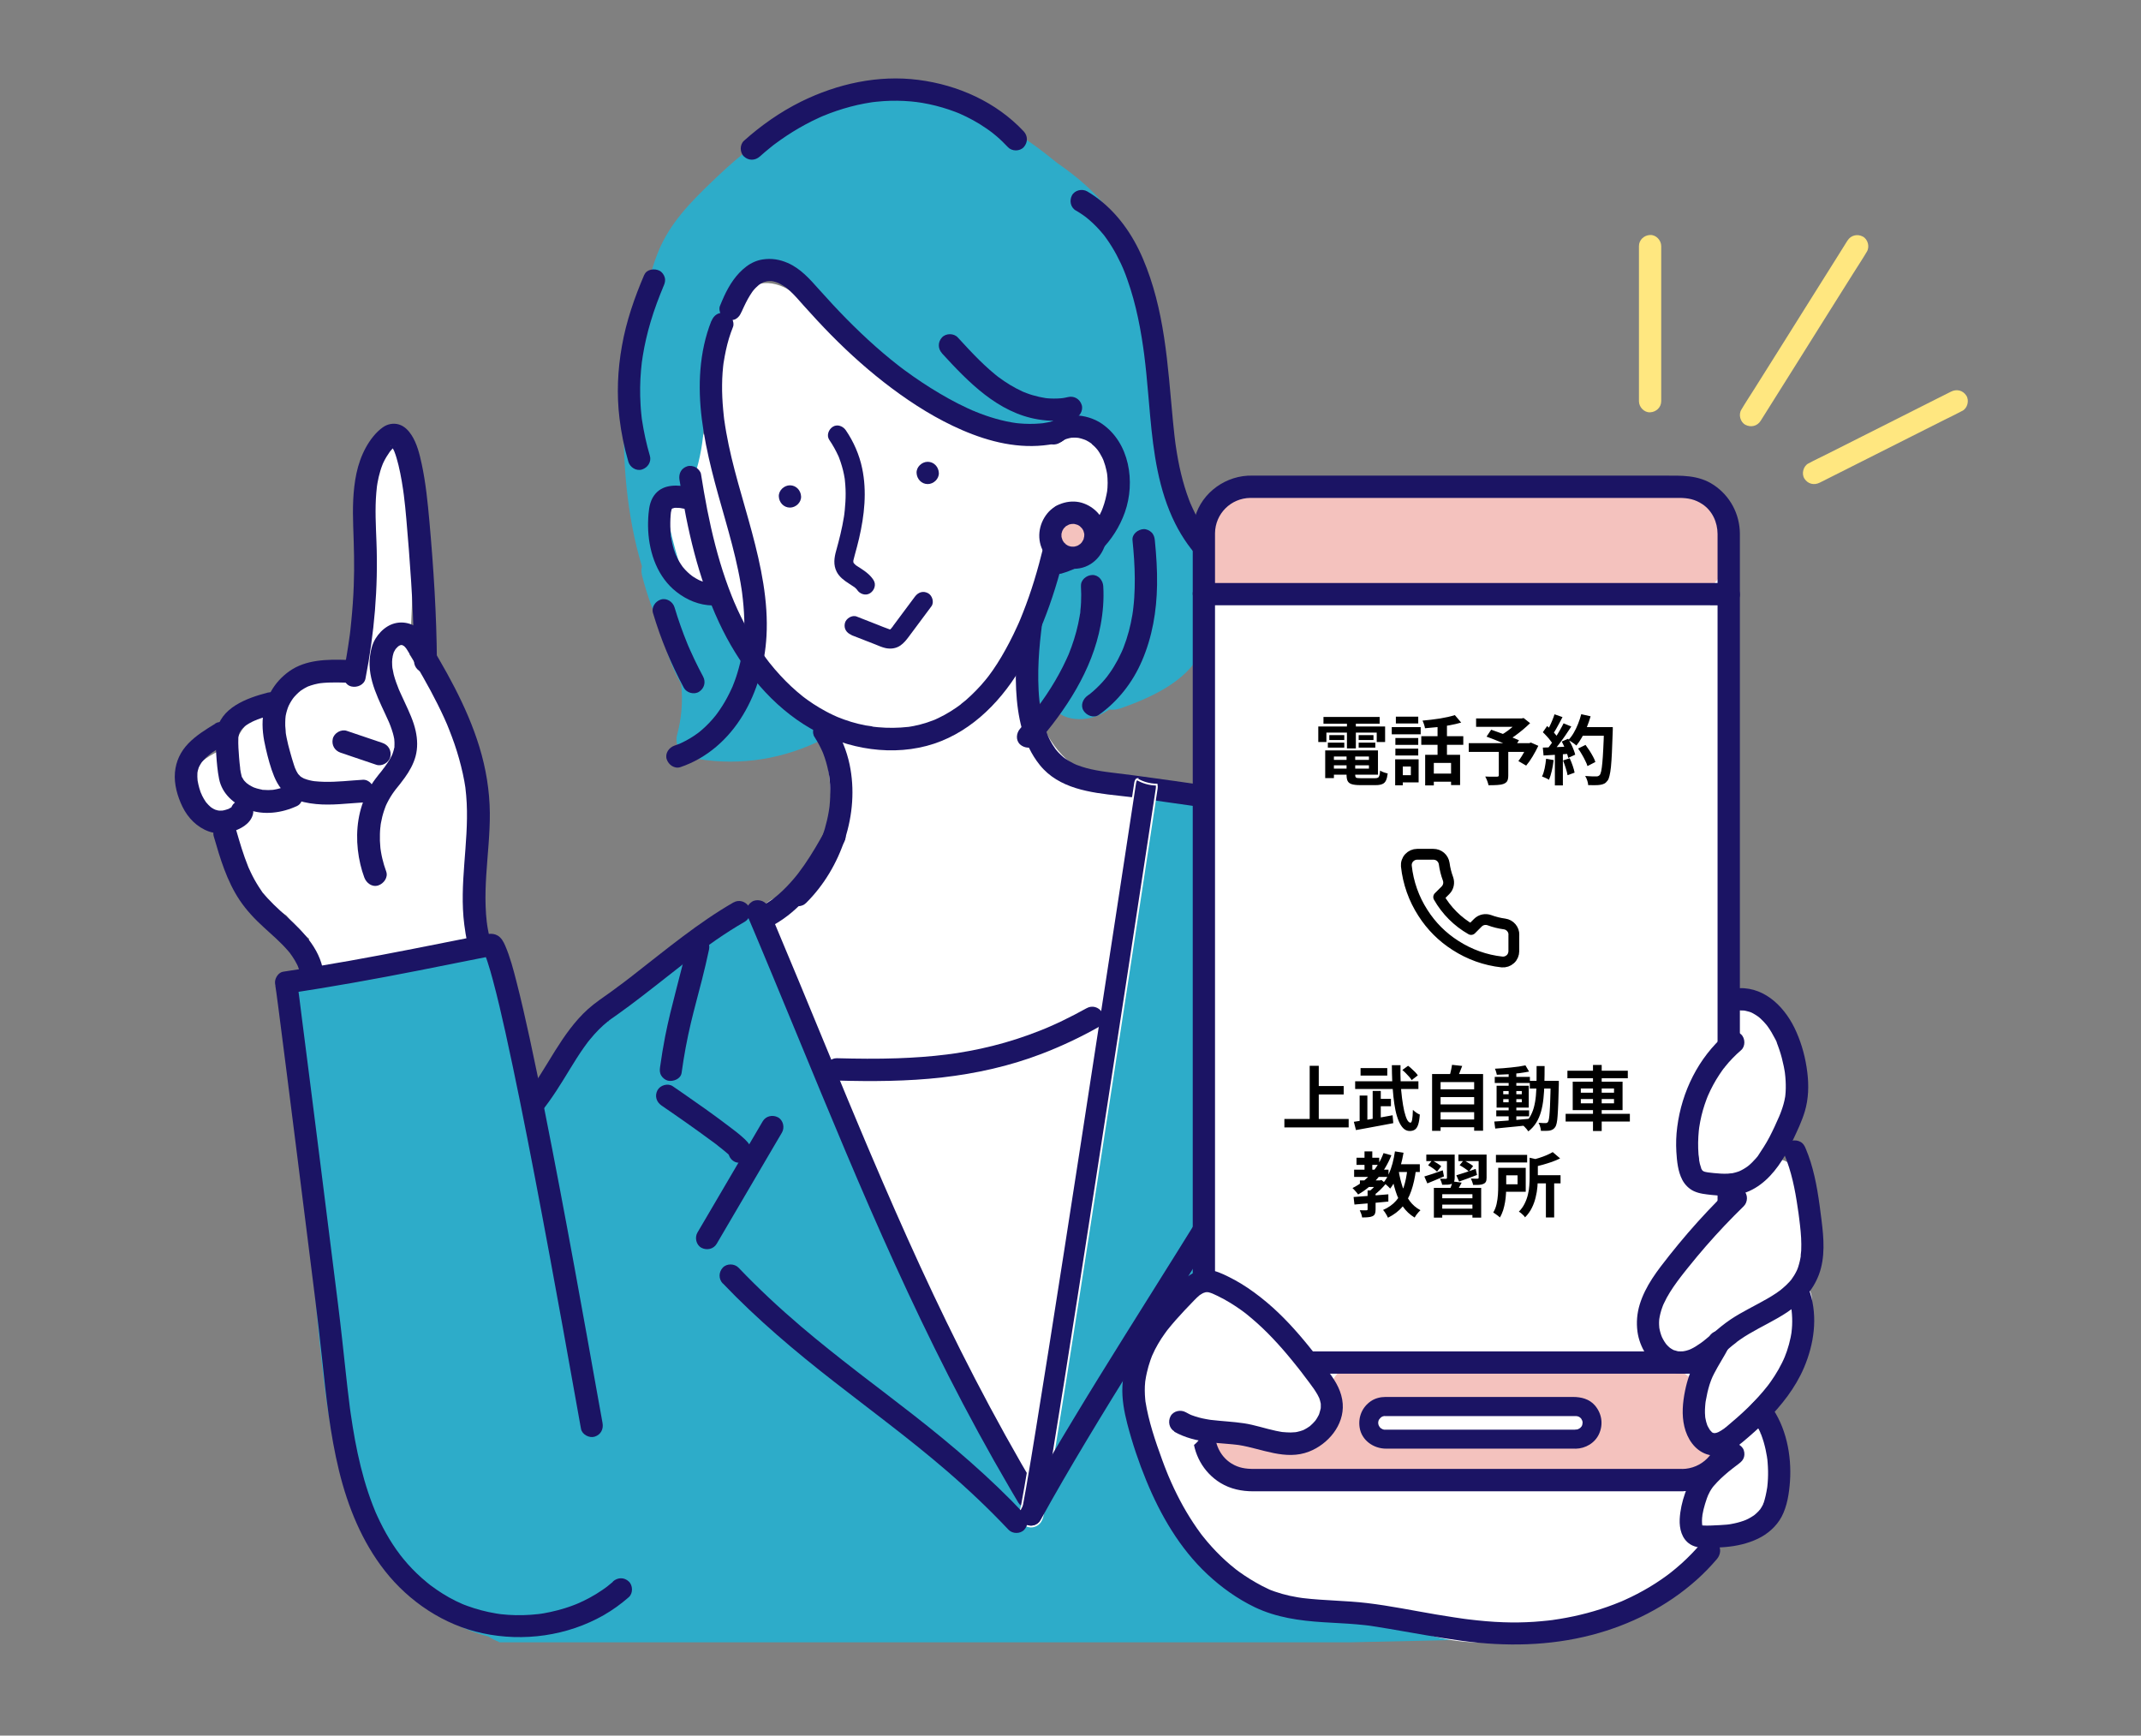 <svg xmlns="http://www.w3.org/2000/svg" id="_&#x30EC;&#x30A4;&#x30E4;&#x30FC;_1" data-name="&#x30EC;&#x30A4;&#x30E4;&#x30FC;_1" viewBox="0 0 396 321"><rect x="0" y="0" width="396" height="321" fill="#808080" stroke="none"/><defs><style>      .cls-1 {        stroke: #fff;        stroke-miterlimit: 10;        stroke-width: .34px;      }      .cls-1, .cls-2 {        fill: #1b1464;      }      .cls-3 {        fill: #2dacc9;      }      .cls-4 {        fill: #fff;      }      .cls-5 {        fill: none;        stroke: #000;        stroke-linecap: round;        stroke-linejoin: round;        stroke-width: 2px;      }      .cls-6 {        fill: #f4c2be;      }      .cls-7 {        fill: #ffe780;      }    </style></defs><path class="cls-4" d="M210.86,144.72c-.32-.31-.67-.58-1.03-.82-5.96.92-11.2-1.04-14.8-5.95-1.88-2.56-3.14-5.53-4.01-8.62-1.53-2.93-2.56-6.13-2.98-9.41.83-2.74,1.48-5.54,2.27-8.29.33-1.14.68-2.27,1.09-3.38.39-1.07.62-2.33,1.55-3.32.51-.54,2.2-.91,3-1.26,1.43-.63,2.68-1.47,3.88-2.48.95-.8,1.81-1.74,2.56-2.78.05-.04.1-.08.15-.13,2.73-2.45,3.64-6.02,3.05-9.3,0-1.43-.2-2.86-.68-4.21-1.21-3.44-4.03-6.15-7.84-6.13-.7,0-1.37.11-2.02.31-.57-.3-1.22-.47-1.89-.43-6.61.41-13.3-.62-19.37-3.32-6.35-2.82-11.44-7.3-16.45-12.01-2.65-2.49-5.28-4.99-8.11-7.27-3.13-2.52-6.81-4.99-10.81-2.6-3.13,1.87-4.14,5.59-4.88,8.9-.85,3.82-1.52,7.68-2.05,11.55-.21,1.53-.39,3.06-.55,4.59-.99,2.36-1.98,4.72-2.95,7.08-.56,1.35-.94,2.78-1.03,4.2-4.77,1.79-6.45,6.88-5.25,11.65,1.16,4.61,5.76,11.38,11.34,8.46.24-.13.46-.27.67-.41.19,0,.39-.04.58-.07,1.33,4.19,3.13,8.23,5.38,12.04.61,1.02,1.61,1.71,2.72,1.96,2.43,3.1,5.31,5.84,8.53,8.08,1.88,6.4,2.89,13.03,2.82,19.73-.04,3.58-.43,7.34-2.33,10.45-1.56,2.56-4.11,4.31-6.77,4.33-2.47.01-5.16,2.74-4.08,5.35,2.33,5.66,4.67,11.32,7,16.98,1.1,2.66,1.93,6.21,4,8.3.57.57,1.18.99,1.82,1.31.39.93.78,1.87,1.18,2.8,1.9,4.82,4.04,9.55,6.38,14.16,4.95,10.39,8.64,20.83,14.57,30.7,1.44,7.2,5.41,13.94,8.35,20.68-.02.26-.03.53-.05.79-.09,1.51.83,2.87,2.11,3.62.73,1.48,1.49,2.93,2.3,4.37,2.6,4.65,9.65.67,7.45-3.97.89-.54,1.59-1.36,1.76-2.41,2.59-15.78,4.03-31.73,4.18-47.72,0-.24-.02-.46-.04-.67,1.96-14.3,4.11-28.58,6.48-42.82,1.15-6.91,2.35-13.81,3.59-20.7.12-.66.11-1.32,0-1.94.05-.21.1-.43.15-.64.76-3.21,1.74-6.69-.94-9.34h0Z"></path><path class="cls-4" d="M87.66,165.19c-.41-.4-.85-.68-1.29-.87.1-1.84.16-3.69.23-5.5.13-3.28.13-6.56-.07-9.83.1-8.15-1.76-16.19-5.25-23.59-.71-1.5-2.48-2.19-4.1-2.04-.4-.68-.82-1.35-1.24-2.01-.06-.09-.13-.18-.19-.27.65-11.48.94-22.98.88-34.48-.03-5.44-8.49-5.45-8.46,0,.07,12.98-.31,25.95-1.14,38.9-.01.18,0,.36.01.54-.11-.01-.22-.03-.32-.04-.31-.71-.86-1.36-1.69-1.86-4.11-2.49-8.92-.55-11.45,3.19-.69,1.02-1.24,2.16-1.67,3.36-3.69.35-6.94,2.95-8.25,6.43l-2.87,1.59c-1.77.98-3.71,1.86-4.77,3.69-2.09,3.59.13,8.42,3.32,10.55,1.01.68,2.14,1.08,3.29,1.24.48,2.71,1.48,5.34,2.91,7.66,1.17,1.91,2.64,3.73,4.35,5.17.9.76,1.93,1.61,3.05,2.27.35.42.71.84,1.08,1.25.92,1.01,1.98,2.18,3.17,3.08-.34.86-.43,1.82-.19,2.7.67,2.43,2.93,3.27,5.2,2.95,4.19-.59,8.38-1.17,12.57-1.76,3.27-.46,7.42-.47,9.56-2.88.78-.23,1.52-.53,2.18-.93,2.96-1.83,3.76-5.99,1.14-8.49h0Z"></path><path class="cls-3" d="M92.35,303.75h157.34c5.89-.13,11.78-.26,17.67-.39,4.37-.1,4.34-6.54,0-6.77-.57-.03-1.13-.07-1.7-.12-.14-1.55-1.22-2.96-3.24-2.87-4.19.19-8.38.3-12.57.35-6.83-1.33-13.65-2.56-20.61-2.16-.23-.24-.45-.49-.66-.73-2.36-2.64-4.64-5.4-6.81-8.2-4.46-5.78-8.4-12.08-10.37-19.16-.27-.96-.76-1.67-1.38-2.16-.18-1.48-.35-2.97-.52-4.45-.01-.12-.03-.24-.05-.36l2.99-8.96c1.86-3.39,3.63-6.83,5.3-10.32.15.02.3.02.45.02,2.16,0,4.4-1.94,4.23-4.23-.13-1.78-.25-3.57-.37-5.35,1.7-4.01,3.27-8.07,4.72-12.18.76-2.15-.86-4.63-2.95-5.2-.27-.07-.55-.12-.82-.14.31-9.85.62-19.69.93-29.54.31-10.01,1.4-20.59-1.84-30.26-.49-1.46-1.65-2.58-3.05-2.96-.67-1.49-2.36-2.58-3.95-2.58-2.47,0-4.01,1.95-4.23,4.23-3.3,33.91-8.33,67.64-15.05,101.04-1.54,7.64-3.18,15.26-4.9,22.87-1.09-.2-2.18-.38-3.27-.55-8.76-15.44-16.74-31.31-23.87-47.57-4.43-10.1-8.52-20.36-12.28-30.73-1.91-5.26-3.73-10.55-5.47-15.87-.82-2.51-1.44-5.39-3.4-7.3-2.6-2.55-6.4-2.3-9.27-.38-5.17,3.46-10.01,7.69-14.65,11.83-.26.23-.52.47-.78.7-1.93,1.28-3.63,2.87-5.02,4.71-2.65,2.58-5.23,5.24-7.73,7.98-.11.12-.22.25-.31.38-1.7.15-3.4,1.25-3.76,3.04-.36,1.77-.66,3.54-.93,5.31-.68.82-1.35,1.65-2.01,2.48-1.63-8.63-3.03-17.31-4.17-26.02-.35-2.66-2.36-4.58-5.35-4.08-9.73,1.62-18.95,4.37-28.65,5.26-.25.02-.5.07-.75.12-.44-.16-.92-.26-1.44-.26-2.13,0-4.44,1.94-4.23,4.23,1.06,11.73,2.12,23.46,3.18,35.19,1.04,11.48,1.81,23.01,3.24,34.45,1.3,10.46,3.54,21.03,9.27,30.05,4.85,7.63,12.13,14.27,21.06,16.53.65.41,1.34.76,2.04,1.05h-.01Z"></path><path class="cls-4" d="M328.06,185.99c-.99-2.06-3.93-2.6-5.78-1.51-2.1,1.23-2.51,3.72-1.52,5.78,1.26,2.61,1.26,5.46.42,8.17-1.62,5.21,6.54,7.44,8.16,2.25,1.54-4.94.95-10.06-1.27-14.69h0Z"></path><path class="cls-4" d="M318.51,279c-1.1-3.91-4.94-4.8-8.47-4.31-12.81,1.76-25.92.53-38.78,0-14.64-.6-29.29-1.08-43.91-2.17-.25-.4-.51-.79-.79-1.17-.67-.92-1.4-1.76-2.15-2.57-.2-.7-.55-1.36-1.05-1.86-.51-.51-1.1-.85-1.71-1.03-.02-.02-.04-.04-.06-.07-.19-.21-.18-.5-.14-1.27.07-1.42.29-2.84.44-4.25.3-2.76.6-5.51.9-8.27.25-2.27-2.12-4.23-4.23-4.23-2.49,0-3.98,1.95-4.23,4.23-.22,1.98-.43,3.96-.65,5.94-1.28.47-2.39,1.52-2.67,2.84-1.35,6.47,1.28,11.38,5.5,15.3.37.69.79,1.34,1.26,1.98,1.3,2.35,2.71,4.63,4.24,6.83,2.02,2.9,4.35,5.63,7.06,7.76.37,1.91,2.12,3.59,4.15,3.48.67-.03,1.34-.06,2-.07,1.51.51,3.11.84,4.81.93.83.05,1.6-.21,2.27-.66,2.96.29,5.9.82,8.8,1.6,5.94,1.6,11.5,4.51,17.62,5.42,6.59.98,13.17.23,19.66-1.05,5.67-1.11,11.31-2.65,16.56-5.08,4.61-2.14,8.96-5.35,11.61-9.76,1.46-2.44,2.75-5.62,1.95-8.48h0Z"></path><path class="cls-3" d="M225.75,110.04c-2.64-4.57-4.06-8.48-5.04-14.15-.22-1.27-1.02-2.35-2.08-3.12.3-.98.32-2.04-.07-3.08-.44-1.17-.88-2.34-1.32-3.51-.55-4.85-1.23-9.7-2.05-14.51.44-1.12.54-2.37.21-3.66-.59-2.27-1.21-4.58-1.91-6.88-.02-3.53-1.01-6.9-2.28-10.3-1.58-4.18-3.29-8.31-6.03-11.87-2.69-3.51-6.03-6.33-9.63-8.81-2.94-2.39-6.18-4.88-9.66-6.64-1.51-1.75-3.23-3.25-5.38-4.28-2.61-1.25-5.38-2.06-8.22-2.57-10.82-1.93-22.78-.02-30.5,8.42-1.93,2.11-3.51,4.48-4.66,7.03-2.33-.35-4.45.79-6.01,2.83-6.68,8.71-11.01,19.05-12.86,29.83-.93.45-1.74,1.14-2.35,2.03-.14,6.93.27,13.84,1.06,20.73.12.22.25.44.38.66,1.25,2.03,3.76,3.23,6.09,2.88.81.78,1.91,1.3,3.06,1.51,3.16-5.78,4.13-12.98,3.68-19.45-.09-1.24.66-1.98,1.58-2.2.28-1.5.6-2.99.98-4.46.88-3.36,1.98-6.67,3.29-9.89,0-.02.02-.04.02-.06.07-.15.13-.3.2-.46.17-.36.33-.73.5-1.09.38-.82.78-1.62,1.19-2.42.42-.81.86-1.6,1.32-2.38.19.07.37.13.56.17,2.33.53,4.3-.15,5.7-1.62,2.9,3.57,5.79,7.15,8.74,10.67,3.64,4.35,7.48,8.55,11.95,12.07,9.12,7.19,21.4,11.89,32.93,8.29,1.03.6,2.23.92,3.4.83,1.06,2.82,2.11,5.63,3.17,8.45.3,2.97.55,5.95.75,8.93-.14.18-.29.37-.42.57-.25.38-.49.76-.74,1.14-.34,0-.69.04-1.05.17-3.9,1.35-7.39,3.62-10.01,6.84-.29.36-.52.75-.69,1.17-.89,1-1.45,2.33-1.55,3.89-.03.41-.04.82-.06,1.23-2.14,4.58-2.67,9.79-1,14.64.75,2.2,2.69,4.01,4.96,4.33,1.36.94,3.13,1.23,5.03.98,1.55-.21,2.96-.82,4.24-1.69.7.08,1.43.01,2.15-.24,5.32-1.87,12.12-4.88,14.73-10.24.35-.72.62-1.46.81-2.2.27-.11.53-.24.78-.41,2.71-1.75,3.78-5.23,2.12-8.1h0Z"></path><path class="cls-3" d="M152.22,132.68c-.58-.99-1.49-1.5-2.49-1.6-2.95-2.34-5.95-4.72-8.61-7.4-.15-.22-.3-.45-.47-.66-.12-.15-.2-.25-.26-.33-.06-.08-.14-.2-.24-.35-.23-.32-.46-.64-.68-.97-.61-.89-1.2-1.8-1.75-2.73-.5-.85-.97-1.71-1.42-2.59-.22-.44-.44-.88-.65-1.32-.08-.18-.75-1.69-.36-.74-.29-.7-.69-1.37-1.16-1.97-.28-.45-.62-.79-.99-1.04-.34-.29-.71-.55-1.1-.76-1.27-1.11-3.06-1.72-4.68-1.56-2.55-5.98-4.01-12.39-4.71-18.9-.03-.61-.05-1.21-.06-1.82-.04-2.23.04-4.47.22-6.69.27-.45.44-.98.48-1.61.29-5.25.76-10.49,1.47-15.7.67-4.9,1.32-10.02,3.14-14.65,1.7-4.34,4.97-7.46,8.27-10.63,3.43-3.3,6.91-6.48,11.17-8.67,3.87-1.99.46-7.83-3.41-5.84-4.65,2.39-8.58,5.93-12.33,9.53-3.91,3.75-7.59,7.52-9.73,12.59-2.07,4.93-2.85,10.28-3.58,15.54-.51,3.61-.93,7.24-1.25,10.87-.9.51-1.58,1.44-1.62,2.78-.31,9.74.48,19.87,3.31,29.29-.12.5-.13,1.06.02,1.68.89,3.5,2.1,6.9,3.62,10.17.67,3.53,1.92,6.85,3.62,9.94.33,3.13.08,6.32-.76,9.4-.46,1.68.57,3.8,2.36,4.16,7.99,1.63,16.03.64,23.42-2.79,1.66-.77,2.07-3.16,1.21-4.63Z"></path><path class="cls-2" d="M125.69,88.8c1.41,9.01,3.42,18,7.29,26.3,3.49,7.48,8.71,14.43,15.73,18.9,6.57,4.18,15.05,5.96,22.67,3.96,7.46-1.96,13.27-7.57,17.18-14.03,4.56-7.55,7.2-16.1,9.11-24.66.25-1.12.49-2.24.72-3.36.22-1.05-.31-2.28-1.44-2.54-1.03-.24-2.3.31-2.54,1.44-.88,4.24-1.86,8.45-3.13,12.59-.62,2.02-1.32,4.02-2.1,5.99-.09.23-.19.47-.28.7-.06.14-.12.28-.17.42-.14.35.01-.02.03-.07-.2.51-.44,1.02-.67,1.52-.44.97-.9,1.92-1.39,2.85-.93,1.78-1.93,3.52-3.08,5.17-.24.34-.49.69-.74,1.02-.07.1-.17.2-.23.3.02-.03.31-.39.09-.12-.15.2-.31.4-.47.59-.56.68-1.14,1.34-1.76,1.96-.61.63-1.25,1.23-1.9,1.8-.31.27-.67.5-.96.79.4-.4.15-.12.02-.02-.06.05-.13.1-.2.15-.2.15-.4.29-.6.43-.71.49-1.44.95-2.2,1.36-.36.2-.73.38-1.1.56-.19.09-.37.18-.56.26-.14.06-.52.16.04-.01-.12.04-.23.1-.35.14-.81.32-1.64.59-2.49.81-.41.1-.82.2-1.23.28-.21.04-.42.08-.63.11-.1.02-.21.03-.32.05-.53.08.4-.04-.02,0-1.87.21-3.76.23-5.63.06-.22-.02-.44-.04-.66-.07-.09,0-.18-.02-.26-.03-.18-.02-.49-.16.03,0-.44-.14-.96-.15-1.42-.24-.89-.17-1.77-.39-2.64-.65-.87-.26-1.71-.57-2.55-.91-.33-.13.1.04.13.06-.1-.07-.24-.1-.35-.16-.2-.09-.39-.18-.59-.27-.43-.2-.85-.41-1.27-.64-.8-.43-1.59-.89-2.35-1.39-.37-.24-.73-.49-1.08-.74-.18-.13-.36-.26-.53-.39-.07-.05-.14-.11-.21-.16-.18-.13-.14-.11.1.08-.07-.05-.14-.11-.21-.16-1.51-1.2-2.92-2.52-4.22-3.94-.68-.74-1.34-1.5-1.96-2.29-.06-.07-.12-.15-.18-.23-.31-.39.27.36-.03-.04-.15-.19-.29-.38-.43-.57-.31-.42-.62-.85-.92-1.29-1.12-1.64-2.14-3.34-3.07-5.1-.47-.89-.91-1.79-1.33-2.71-.21-.46-.41-.92-.61-1.38-.04-.09-.07-.18-.11-.26.23.51.03.06-.01-.04-.1-.24-.2-.49-.3-.73-.81-2.03-1.52-4.1-2.15-6.2-1.28-4.28-2.23-8.65-2.99-13.05-.19-1.11-.38-2.21-.55-3.32-.07-.48-.55-1-.95-1.23-.44-.26-1.09-.37-1.59-.21-1.16.38-1.62,1.39-1.44,2.54h0Z"></path><path class="cls-2" d="M196.33,106.08c5.52-1.54,9.84-6,11.73-11.34,1.97-5.59.88-12.85-4.27-16.38-1.45-.99-3.27-1.52-5.02-1.54-1.96-.03-3.75.64-5.27,1.86-.39.31-.61.99-.61,1.46,0,.51.22,1.11.61,1.46.39.36.91.63,1.46.61.58-.03,1.01-.24,1.46-.61-.03.02-.41.29-.12.1.05-.03.1-.07.15-.1.12-.08.24-.15.36-.22.12-.07.25-.13.38-.19.24-.11-.41.15-.15.07.09-.03.19-.07.29-.1.27-.08.55-.15.83-.2.36-.06-.51.05,0,0,.16-.01.33-.02.49-.02.15,0,.29,0,.43.01.09,0,.59.07.22.01-.35-.05.12.02.22.04.16.03.32.07.49.12.28.07.55.2.83.28-.54-.16-.14-.05.02.02.17.08.33.17.49.27.11.06.21.13.31.2.07.05.14.09.2.14.14.09.16.22-.11-.08.21.24.5.43.72.66.11.11.21.22.31.33.06.07.36.45.17.19-.19-.25.1.13.15.21.1.14.2.29.29.44.16.26.31.53.45.8.07.14.14.28.2.42.03.07.15.35.03.06-.14-.32.03.08.04.12.23.6.41,1.22.54,1.84.03.15.06.3.09.45.02.1.09.59.04.25-.04-.34.01.12.02.21.02.16.03.32.04.48.04.59.04,1.19,0,1.78-.02.28-.06.55-.08.83,0,.03.07-.48.03-.25-.01.08-.02.16-.04.23-.02.16-.05.31-.09.47-.11.56-.25,1.12-.42,1.67-.08.26-.17.53-.27.79-.05.13-.1.26-.15.39-.03.08-.14.33,0,.03.14-.34-.02.03-.04.08-.24.52-.5,1.04-.79,1.54s-.61.98-.95,1.44c-.05.06-.1.13-.14.19,0,.02.28-.36.14-.18-.09.11-.17.22-.26.32-.2.24-.41.48-.63.71-.43.46-.9.9-1.38,1.31-.06.05-.12.1-.18.15-.06.05-.35.27-.07.06.28-.22-.16.12-.22.16-.26.19-.52.36-.79.53-.55.35-1.13.66-1.73.93-.07.03-.14.06-.22.09.07-.03.42-.17.16-.07-.15.06-.29.12-.44.17-.34.12-.68.23-1.03.32-1.04.29-1.78,1.47-1.44,2.54.35,1.06,1.42,1.75,2.54,1.44h0Z"></path><path class="cls-2" d="M146.11,93.88c1.08,0,2.11-.95,2.06-2.06-.05-1.12-.91-2.06-2.06-2.06-1.08,0-2.11.95-2.06,2.06.05,1.12.91,2.06,2.06,2.06Z"></path><path class="cls-2" d="M171.59,89.53c1.08,0,2.11-.95,2.06-2.06-.05-1.12-.91-2.06-2.06-2.06-1.08,0-2.11.95-2.06,2.06.05,1.12.91,2.06,2.06,2.06Z"></path><path class="cls-2" d="M161.58,107.3c-.56-.87-1.33-1.49-2.19-2.05-.3-.2-.61-.39-.91-.59-.07-.05-.14-.1-.21-.14-.3-.21.31.27.04.03-.15-.13-.28-.26-.41-.4-.24-.25.22.36.05.06-.03-.06-.07-.15-.12-.2-.13-.16.13.44.05.12-.02-.08-.08-.39-.04-.02-.02-.16,0-.31,0-.46,0,.07-.07.34,0,0,.07-.33.16-.65.25-.97.29-1.03.56-2.07.81-3.12.98-4.25,1.47-8.66.56-12.97-.52-2.5-1.58-4.91-3.02-7.02-.52-.76-1.58-1.18-2.42-.63-.76.49-1.19,1.6-.63,2.42.65.95,1.2,1.95,1.68,2.99.2.42-.09-.23.02.04.04.11.09.22.13.33.1.24.18.49.26.73.17.51.32,1.02.45,1.54.12.49.22.99.3,1.49.01.08.1.54.01.07.01.09.02.18.03.27.03.3.06.59.08.89.08,1.03.08,2.07.02,3.11-.03.51-.07,1.02-.12,1.53-.02.23-.05.47-.08.7.07-.46,0,0-.01.09-.02.14-.04.28-.06.42-.17,1.08-.39,2.14-.64,3.2-.24,1.03-.51,2.04-.79,3.05-.38,1.34-.57,2.66.09,3.95.48.94,1.37,1.6,2.23,2.15.38.24.75.48,1.12.74.3.21-.31-.27-.04-.03.07.07.15.13.22.2.07.07.13.15.21.22.21.21-.24-.36.02.04.5.78,1.59,1.17,2.42.63.78-.5,1.17-1.59.63-2.42Z"></path><path class="cls-2" d="M113.36,292.56c-.33.29-.68.57-1.03.85-.24.2.25-.18,0,0-.07.05-.14.11-.21.16-.21.16-.43.31-.65.46-.75.52-1.53,1-2.34,1.44-.78.43-1.58.81-2.39,1.16.41-.18-.25.1-.33.13-.19.07-.39.15-.58.22-.44.16-.89.32-1.35.46-.88.27-1.77.51-2.67.7-.41.09-.81.17-1.22.24-.23.04-.47.08-.7.11-.03,0-.33.05-.08.01.29-.04-.2.02-.26.03-1.83.21-3.69.26-5.53.14-.42-.03-.83-.06-1.24-.11-.13-.01-.79-.1-.34-.04-.24-.03-.47-.07-.71-.11-.91-.15-1.81-.34-2.71-.58-.86-.23-1.72-.49-2.55-.8-.22-.08-.45-.17-.67-.25-.12-.05-.62-.26-.25-.1-.44-.19-.87-.39-1.3-.6-1.6-.79-3.11-1.75-4.53-2.81-.09-.07-.18-.14-.27-.2-.24-.18.25.21.02.01-.15-.12-.3-.24-.46-.37-.34-.28-.68-.57-1.01-.86-.61-.54-1.2-1.11-1.76-1.69-.58-.6-1.13-1.22-1.65-1.86-.14-.16-.27-.33-.4-.5-.05-.06-.1-.12-.15-.19.27.34.09.12.03.04-.25-.34-.5-.68-.75-1.02-.93-1.32-1.76-2.7-2.5-4.12-.38-.73-.74-1.46-1.08-2.21-.08-.17-.15-.34-.23-.51-.07-.17-.23-.55-.07-.17-.16-.39-.32-.79-.48-1.19-.6-1.55-1.13-3.14-1.59-4.74-.92-3.21-1.6-6.49-2.13-9.79-.14-.85-.27-1.69-.39-2.54-.06-.41-.11-.82-.17-1.23.06.43,0-.02-.02-.19-.03-.25-.06-.49-.09-.74-.21-1.66-.4-3.32-.58-4.99-.47-4.31-.92-8.61-1.46-12.91-.43-3.45-.86-6.89-1.3-10.34-.61-4.86-1.22-9.72-1.83-14.58-.65-5.14-1.29-10.27-1.95-15.41-.53-4.2-1.07-8.41-1.61-12.61-.3-2.31-.55-4.63-.92-6.93-.09-.6-.43-1.2-.99-1.48-.17,1.26-.33,2.51-.49,3.77,8.01-1.21,15.98-2.65,23.92-4.21,4.07-.8,8.14-1.62,12.21-2.43.54-.11,1.1-.19,1.63-.32.43-.11-.49.05-.39.05.12,0-.66-.11-.5-.07-.35-.1-.52-.23-.75-.43.32.28-.29-.47-.15-.21.05.1.12.19.18.29.06.12.12.25.18.37.02.03.03.07.05.11.13.27-.15-.36-.15-.35.03.09.07.17.1.26.16.39.3.8.43,1.21.36,1.09.67,2.2.97,3.32.86,3.2,1.6,6.43,2.32,9.66.93,4.21,1.81,8.43,2.67,12.66.96,4.75,1.89,9.5,2.8,14.25.92,4.8,1.82,9.6,2.71,14.41.82,4.44,1.63,8.88,2.44,13.32.65,3.6,1.3,7.2,1.94,10.81.41,2.3.82,4.61,1.24,6.91.06.31.11.63.17.94.2,1.06,1.54,1.76,2.54,1.44,1.14-.37,1.65-1.4,1.44-2.54-.36-1.94-.7-3.88-1.05-5.83-.6-3.37-1.2-6.75-1.81-10.12-.78-4.33-1.57-8.67-2.36-13-.89-4.85-1.79-9.69-2.71-14.53-.92-4.85-1.86-9.69-2.82-14.53-.88-4.4-1.78-8.79-2.73-13.17-.76-3.48-1.54-6.96-2.43-10.41-.58-2.26-1.17-4.55-2.1-6.7-.3-.71-.72-1.47-1.41-1.86-1.06-.6-2.18-.19-3.3.03-2.13.42-4.27.85-6.4,1.27-7.81,1.56-15.63,3.09-23.49,4.38-2.15.36-4.31.69-6.47,1.02-.79.12-1.38,1-1.48,1.71-.1.76.25,1.69.98,2.05-.25-.25-.49-.49-.74-.74-.05-.08-.19-.7-.19-.39,0,.08.03.18.04.26.05.33.09.65.14.97.04.31.05.41-.02-.18.02.13.03.25.05.38.04.28.07.56.11.84.09.68.18,1.36.27,2.03.51,3.96,1.02,7.92,1.52,11.88.65,5.08,1.29,10.17,1.93,15.25.64,5.04,1.27,10.07,1.9,15.11.47,3.76.94,7.51,1.41,11.27.47,3.77.91,7.54,1.31,11.32.73,6.89,1.47,13.82,3.12,20.57,1.63,6.65,4.23,13.08,8.48,18.49,4.49,5.71,10.91,10,18.05,11.53,7.56,1.62,15.71.5,22.45-3.36,1.64-.94,3.18-2.06,4.6-3.3.82-.71.78-2.2,0-2.92-.87-.8-2.04-.76-2.92,0h0Z"></path><path class="cls-2" d="M127.57,90.11c-2.11-.43-4.7-.63-6.29,1.15-.96,1.08-1.21,2.4-1.33,3.79-.09,1.02-.11,2.05-.06,3.08.23,4.29,1.77,8.64,5.24,11.35,1.93,1.5,4.18,2.45,6.65,2.5,1.08.02,2.11-.96,2.06-2.06-.05-1.13-.91-2.04-2.06-2.06-.21,0-.42-.01-.63-.03-.08,0-.17-.02-.25-.03.56.04.31.05.18.02-.41-.08-.81-.17-1.2-.3-.08-.03-.16-.05-.23-.08-.06-.02-.41-.2-.1-.03.32.17-.04-.02-.1-.05-.07-.03-.15-.07-.23-.11-.35-.18-.7-.38-1.03-.6-.16-.11-.31-.23-.46-.33.5.31.01,0-.12-.11-.31-.26-.6-.54-.87-.83-.15-.15-.28-.31-.42-.48-.05-.06-.11-.14-.16-.2.33.36.17.22.09.11-.24-.35-.48-.69-.69-1.06-.11-.18-.21-.37-.3-.56-.08-.16-.16-.46-.28-.59.19.21.11.29.04.09-.04-.11-.09-.23-.13-.34-.09-.25-.18-.5-.26-.75-.12-.39-.22-.79-.31-1.19-.05-.21-.09-.43-.13-.64-.02-.09-.03-.19-.05-.29-.02-.09-.03-.19-.04-.29.01.08.02.17.03.26-.08-.19-.06-.52-.08-.73-.02-.2-.03-.39-.04-.59-.03-.49-.03-.98-.03-1.47,0-.44.03-.88.06-1.32.02-.22.04-.43.06-.65.02-.3-.11.52,0,.06.03-.14.05-.27.09-.41.01-.05.09-.23.08-.26-.12.26-.14.31-.08.18.03-.06.06-.12.1-.18.17-.33-.03.09-.09.1.02,0,.22-.2.24-.24-.15.28-.35.23-.15.13.06-.04.12-.07.19-.1-.1.04-.2.08-.29.12.19-.02.41-.12.59-.17.27-.06-.56.03-.15.02.12,0,.24-.01.36-.02.2,0,.4,0,.61.02.08,0,.16.02.24.02.43.03-.45-.08-.07-.01.24.04.47.08.7.13,1.05.22,2.28-.3,2.54-1.44.23-1.03-.31-2.3-1.44-2.54h0Z"></path><path class="cls-2" d="M80.81,122.36c-.06-8.69-.62-17.34-1.39-25.98-.32-3.52-.67-7.05-1.41-10.51-.39-1.82-.87-3.82-1.9-5.41-.57-.87-1.32-1.66-2.35-1.96-1-.29-2.1-.08-2.95.53-1.33.95-2.39,2.36-3.17,3.79-.8,1.47-1.36,3.09-1.71,4.72-.68,3.23-.71,6.55-.6,9.83.13,3.66.25,7.3.1,10.96-.08,2.21-.24,4.41-.46,6.61-.11,1.1-.21,2.21-.39,3.29.09-.57-.04.29-.06.43-.04.27-.08.55-.12.82-.08.55-.17,1.1-.26,1.64-.18,1.09-.38,2.19-.59,3.27-.21,1.08.3,2.32,1.47,2.58,1.04.24,2.36-.31,2.58-1.47,1.63-8.31,2.36-16.81,2.03-25.27-.11-3.02-.29-6.06-.03-9.08.03-.38.07-.75.11-1.12.02-.14.07-.4-.03.21.02-.1.03-.19.04-.29.03-.21.07-.43.1-.64.13-.74.3-1.47.52-2.2.1-.35.22-.69.35-1.03.04-.1.25-.63.1-.27-.15.36,0,0,.03-.06.05-.1.09-.2.14-.3.32-.66.7-1.28,1.12-1.87.09-.14.29-.3-.09.11.05-.05.09-.12.14-.18.12-.15.24-.29.37-.43.22-.24.45-.45.68-.68.26-.26-.51.34-.19.15.05-.03.1-.07.15-.09.06-.03.13-.06.19-.09-.54.34-.53.2-.27.13.35-.08-.62.03-.37.04.05,0,.13,0,.17,0,.11-.02-.65-.15-.38-.05.05.02.12.04.18.05-.68-.15-.51-.25-.31-.12.04.03.08.06.12.08.18.1-.5-.45-.24-.18.05.05.11.1.16.16.04.05.08.1.13.15.16.18-.4-.56-.16-.2.09.14.18.28.26.43.08.15.16.31.24.47.04.08.07.16.11.24.12.27-.21-.52-.13-.31.02.06.05.11.07.17.33.84.58,1.72.79,2.59.24.99.44,1.99.61,2.99.09.51.17,1.01.24,1.52.03.24.07.49.1.73.06.41-.08-.61-.02-.15.02.15.04.3.06.44.19,1.46.33,2.93.46,4.4.67,7.72,1.24,15.43,1.39,23.17.02,1.06.03,2.13.04,3.19,0,1.1.96,2.15,2.1,2.1,1.13-.05,2.11-.92,2.1-2.1h.01Z"></path><path class="cls-2" d="M64.16,122.05c-3.63-.11-7.58-.09-10.67,2.11-2.8,1.99-4.46,4.97-4.85,8.36-.23,1.99.07,4.03.53,5.96.4,1.71.86,3.48,1.53,5.11.69,1.67,1.74,3.19,3.4,4.01,1.38.68,2.84.96,4.36,1.11,2.89.28,5.77-.12,8.64-.29,1.1-.07,2.15-.92,2.1-2.1-.05-1.08-.93-2.17-2.1-2.1-2.36.14-4.72.43-7.09.38-.63-.01-1.26-.06-1.89-.12-.34-.03.22.03.23.03-.07,0-.15-.02-.22-.03-.14-.02-.28-.05-.43-.07-.29-.06-.58-.12-.86-.21-.24-.07-.47-.17-.7-.24.63.2.25.11.07.02-.14-.07-.27-.14-.4-.22-.02-.01-.3-.2-.3-.2,0,0,.41.35.23.18-.07-.06-.14-.12-.21-.18-.13-.12-.25-.26-.37-.39-.19-.2.23.34.08.12-.06-.09-.13-.18-.18-.27-.09-.14-.18-.3-.26-.45-.07-.13-.12-.36-.22-.47.03.03.18.48.06.14-.03-.08-.06-.16-.09-.24-.06-.18-.13-.36-.19-.55-.26-.8-.5-1.61-.72-2.43-.24-.84-.45-1.68-.62-2.53-.04-.21-.08-.42-.12-.64-.02-.1-.03-.21-.05-.32-.07-.45.02.08.01.08.03-.01-.1-1.23-.1-1.35-.01-.43,0-.85.02-1.28,0-.1.02-.21.03-.32.01-.09.05-.44,0-.09-.03.32,0,.06,0-.02.02-.09.03-.18.05-.27.06-.29.13-.59.22-.88.04-.15.09-.29.14-.43.03-.09.24-.63.1-.28-.14.36.05-.09.08-.17.07-.14.14-.28.21-.41.17-.31.36-.61.56-.9.1-.15.44-.49.03-.05.09-.1.18-.22.27-.32.23-.26.47-.5.72-.73.15-.14.32-.26.47-.4-.03.02-.41.3-.13.1.07-.05.14-.1.2-.14.33-.23.68-.43,1.04-.61.08-.04.16-.07.23-.11.3-.14.09-.01-.08.03.2-.05.39-.15.59-.21.45-.15.91-.26,1.37-.35.1-.02.2-.04.3-.05.07-.01.51-.08.17-.03-.31.05.02,0,.1,0,.13-.01.25-.03.38-.04.46-.04.92-.06,1.38-.07.98-.02,1.96,0,2.93.03,1.1.03,2.15-.99,2.1-2.1-.05-1.17-.92-2.07-2.1-2.1h0Z"></path><path class="cls-2" d="M52.83,145.43s-.08.04-.13.06c-.21.09-.17.08.11-.04-.08.07-.3.12-.4.15-.23.08-.46.15-.69.22-.28.08-.57.15-.86.2-.1.02-.19.03-.29.05-.23.03-.19.03.12-.01-.1.01-.2.02-.29.03-.54.05-1.08.05-1.62,0-.12,0-.32,0-.44-.04.35.15.3.05.12,0-.31-.07-.63-.13-.94-.22-.21-.06-.42-.14-.63-.21-.44-.16.43.22.02,0-.11-.06-.23-.11-.35-.17-.19-.1-.37-.21-.55-.32-.07-.05-.22-.2-.31-.21.26.21.3.24.13.1-.03-.03-.06-.05-.09-.08-.18-.15-.36-.32-.52-.5-.07-.08-.15-.2-.23-.27.03.02.29.43.12.15-.12-.2-.24-.39-.35-.59-.16-.29.05.12.05.12-.09-.07-.15-.46-.18-.57-.07-.26-.12-.53-.16-.79-.02-.12-.05-.24-.05-.36.03.58,0,.04,0-.08-.08-.65-.15-1.31-.2-1.96-.09-1.16-.18-2.35-.14-3.52,0-.12.01-.23.02-.34.02-.42-.1.54-.02.13.04-.17.07-.34.12-.51.03-.1.06-.2.09-.29.07-.2.24-.37-.06.13.1-.17.18-.35.28-.52.05-.09.11-.16.16-.25.2-.31-.3.34-.12.15.12-.13.24-.28.37-.41.12-.12.24-.23.37-.34.08-.07.16-.13.24-.2-.51.45-.15.12,0,.02.36-.24.73-.46,1.12-.65.24-.12.48-.21.72-.33-.63.32.08-.03.25-.09.98-.37,2-.66,3.01-.92,1.06-.28,1.81-1.51,1.47-2.58-.36-1.1-1.44-1.76-2.58-1.47-3.87,1.01-8.84,2.79-9.5,7.37-.2,1.37-.11,2.76-.02,4.14.1,1.48.23,2.99.52,4.45.56,2.77,2.72,4.64,5.26,5.63,2.96,1.15,6.36.69,9.18-.63,1-.47,1.33-1.98.75-2.88-.66-1.03-1.81-1.25-2.88-.75h0Z"></path><path class="cls-2" d="M39.83,133.84c-1.76,1.07-3.58,2.19-5.01,3.68-1.43,1.49-2.27,3.26-2.46,5.32-.2,2.16.46,4.47,1.4,6.39,1.01,2.06,2.69,3.77,4.86,4.55,1.29.46,2.77.44,4.08.09,1.68-.45,3.59-1.43,4.08-3.24.29-1.06-.36-2.33-1.47-2.58-1.11-.25-2.28.33-2.58,1.47-.11.4.26-.44.03-.09.06-.08.12-.16.18-.24-.05.06-.12.12-.18.17.07-.06.15-.11.22-.17-.07.05-.14.1-.22.14-.07.04-.15.09-.23.13-.06.03-.33.21-.39.19.08-.03.16-.07.25-.1-.08.03-.17.07-.25.1-.24.09-.49.16-.74.22-.11.03-.25.03-.36.07.11-.01.22-.03.32-.04-.08,0-.15.02-.23.02-.19.01-.38.02-.56.01-.11,0-.22-.03-.32-.02.58-.01.35.05.14,0-.21-.04-.41-.1-.61-.17-.18-.06-.4-.24.12.06-.09-.05-.19-.09-.28-.13-.15-.08-.3-.17-.45-.26-.08-.06-.17-.13-.26-.18.5.29.24.19.1.07-.16-.14-.31-.28-.46-.43-.15-.16-.29-.32-.43-.48-.27-.31.3.42.06.08-.04-.06-.08-.12-.13-.18-.25-.36-.47-.74-.67-1.14-.08-.17-.33-.89-.1-.2-.06-.17-.14-.34-.2-.51-.16-.44-.28-.9-.39-1.36-.05-.23-.1-.46-.14-.7-.1-.58.04.47-.01-.1-.04-.4-.05-.81-.03-1.22,0-.09.01-.19.02-.28.03-.39-.09.57-.03.19.03-.15.05-.3.09-.44.04-.17.09-.34.15-.51.02-.05.04-.11.06-.17.18-.47-.2.41-.04.1.14-.29.29-.57.47-.84.05-.07.1-.15.15-.22.21-.3-.35.43-.11.14.12-.14.24-.28.36-.42.28-.31.59-.6.91-.87.16-.13.32-.26.48-.39.32-.25-.42.31-.09.07.12-.08.23-.17.35-.26.85-.61,1.74-1.16,2.64-1.71.94-.57,1.38-1.91.75-2.88-.61-.94-1.87-1.36-2.88-.75h0Z"></path><path class="cls-2" d="M90.51,173.27c-.11-.52-.21-1.04-.3-1.56-.04-.23-.07-.46-.11-.69-.02-.15,0-.48,0,.02,0-.15-.04-.31-.06-.46-.12-.99-.19-2-.22-3-.07-1.92,0-3.83.12-5.75.24-3.82.69-7.64.66-11.47-.04-4.16-.72-8.26-1.94-12.24-1.16-3.8-2.77-7.46-4.59-10.99-.91-1.77-1.88-3.51-2.88-5.23-.5-.86-1-1.72-1.51-2.58-.5-.86-1-1.7-1.66-2.46-1.59-1.82-4.25-2.27-6.32-1.02-.93.56-1.7,1.38-2.26,2.3-.61,1.01-.87,2.12-1.01,3.28-.54,4.3,1.8,8.27,3.47,12.05.04.09.09.19.12.28-.15-.48-.07-.16-.01-.03.08.19.16.39.23.59.16.44.31.88.44,1.33.09.33.17.66.23,1,.02.09.03.18.04.27.06.27-.06-.59-.03-.19.02.19.03.37.04.56.01.31,0,.62-.02.92.09-.53-.05.53,0,0-.03.16-.06.31-.1.46-.08.31-.18.61-.29.9-.05.14-.17.33.1-.23-.04.07-.07.15-.1.23-.08.17-.16.33-.25.5-.35.66-.77,1.28-1.21,1.88-.1.14-.56.64-.13.18-.12.12-.22.28-.32.41-.4.49-.8.98-1.18,1.49-1.11,1.46-1.93,3.13-2.5,4.88-1.16,3.53-1.15,7.41-.3,11,.19.81.43,1.61.72,2.39.38,1.03,1.44,1.84,2.58,1.47,1.01-.33,1.87-1.48,1.47-2.58-.29-.79-.53-1.58-.72-2.4-.09-.4-.18-.8-.24-1.2-.03-.17-.05-.34-.08-.51-.07-.47.05.51,0,.04-.01-.13-.03-.26-.04-.39-.08-.81-.11-1.64-.08-2.46.01-.39.03-.77.07-1.16.01-.16.16-.89.01-.21.04-.21.06-.43.1-.64.14-.81.34-1.6.6-2.37.07-.2.14-.41.22-.61.03-.08.06-.16.09-.24.16-.42-.16.35-.04.08.18-.39.37-.79.58-1.16.2-.37.42-.72.65-1.07.11-.17.22-.33.34-.49.03-.05.2-.22.2-.27-.05.07-.11.14-.17.21.05-.07.11-.14.17-.21.61-.74,1.21-1.5,1.77-2.28.86-1.19,1.61-2.52,2-3.95.42-1.55.36-3.15.02-4.71-.4-1.83-1.22-3.55-2-5.24-.21-.44-.42-.89-.62-1.34-.1-.21-.19-.42-.29-.64-.05-.12-.1-.24-.16-.36-.03-.07-.06-.14-.09-.21.1.24.12.29.06.15-.37-.92-.71-1.84-.96-2.8-.11-.43-.15-.88-.26-1.3.12.46.03.27.02.12-.01-.15-.03-.29-.04-.43-.01-.24-.02-.48-.02-.72,0-.22.02-.43.04-.65.02-.22.15-.35-.01.06.03-.07.03-.2.05-.29.05-.24.1-.48.18-.72.02-.07.05-.14.07-.22.13-.39-.21.41-.03.07.09-.18.18-.35.29-.52.04-.07.09-.14.14-.2.24-.35-.26.29-.07.09.13-.13.24-.27.38-.4.02-.02.16-.12.18-.16-.27.2-.31.24-.14.11.05-.03.1-.07.15-.1.08-.05.17-.09.26-.15.15-.09.28-.04-.18.07.16-.04.42-.08.56-.15-.04.02-.54.03-.21.04.08,0,.16,0,.24,0,.42,0-.4-.1-.14-.01.06.01.13.03.19.05.21.07.16.05-.15-.08.08.1.31.17.42.24.36.21-.28-.26-.09-.07.07.07.15.13.22.21.07.07.47.53.23.25-.24-.27.01.03.05.08.07.1.14.2.2.31.5.79.96,1.6,1.43,2.4.97,1.67,1.93,3.35,2.85,5.05.89,1.66,1.74,3.34,2.52,5.05.18.39.36.79.53,1.2.01.03.21.47.06.15-.14-.32.05.12.06.15.09.22.18.45.27.67.35.88.68,1.77.99,2.66.62,1.8,1.13,3.63,1.54,5.49.1.46.19.93.28,1.39.05.26.09.52.13.79.02.1.03.21.05.31.08.54-.06-.47.01.06.12.96.2,1.93.25,2.9.37,7.51-1.41,14.97-.45,22.47.15,1.12.32,2.24.55,3.35.23,1.08,1.55,1.8,2.58,1.47,1.13-.37,1.72-1.43,1.47-2.58h0Z"></path><path class="cls-2" d="M59.9,180.69c-.27-4.73-3.61-8.21-6.94-11.23-.77-.7-1.56-1.4-2.3-2.13-.39-.38-.77-.77-1.14-1.17-.17-.18-.33-.36-.49-.55-.08-.09-.16-.19-.24-.28-.05-.06-.09-.12-.14-.17-.14-.18-.12-.15.07.09-.16-.14-.3-.41-.43-.59-.14-.2-.27-.4-.4-.6-.3-.46-.58-.94-.85-1.42-.24-.44-.47-.89-.68-1.34-.1-.22-.2-.43-.3-.65-.05-.13-.14-.26-.17-.4.03.08.07.17.1.25-.04-.09-.07-.18-.11-.27-.88-2.18-1.54-4.43-2.19-6.68-.31-1.08-1.53-1.86-2.65-1.5-1.1.35-1.84,1.49-1.5,2.65,1.17,4.06,2.41,8.23,4.78,11.78,1.26,1.88,2.8,3.51,4.47,5.03,1.54,1.41,3.14,2.77,4.5,4.36.08.09.15.18.23.27.06.07.12.15.18.22-.18-.23-.22-.28-.12-.15.17.23.33.45.49.69.31.46.6.94.85,1.44.05.1.1.21.15.31.19.39-.18-.46.02.05.1.25.19.51.26.77.07.26.14.52.19.79.04.25-.07.32,0-.11-.02.16.04.38.05.54.06,1.12.94,2.21,2.15,2.15,1.11-.05,2.22-.95,2.15-2.15h0Z"></path><path class="cls-2" d="M63.02,139.22c2.2.74,4.39,1.49,6.59,2.23,1.04.35,2.34-.41,2.58-1.47.26-1.16-.35-2.21-1.47-2.58-2.2-.74-4.39-1.49-6.59-2.23-1.04-.35-2.34.41-2.58,1.47-.26,1.16.35,2.21,1.47,2.58Z"></path><path class="cls-2" d="M157.49,117.47c1.45.56,2.9,1.13,4.34,1.69.63.25,1.27.55,1.94.7.95.21,1.94.09,2.75-.46.67-.46,1.14-1.06,1.62-1.71.45-.6.9-1.2,1.35-1.81.93-1.25,1.86-2.5,2.79-3.75.55-.74.15-2.01-.63-2.42-.93-.49-1.83-.16-2.42.63-.83,1.11-1.66,2.23-2.49,3.34-.42.56-.83,1.11-1.24,1.67-.1.14-.2.27-.3.4-.08.11-.3.54-.1.14-.04.08-.41.56-.51.56.18-.13.22-.16.12-.09-.05.03-.1.07-.16.1.22-.08.27-.1.15-.06-.06.02-.12.04-.18.05.23-.03.24-.04.03-.04.06,0,.12.01.18.02-.11.02-.32-.08-.43-.12-.67-.22-1.32-.51-1.97-.76-1.29-.51-2.58-1.01-3.88-1.52-.86-.34-1.98.37-2.18,1.23-.23,1.02.31,1.81,1.24,2.18h0Z"></path><path class="cls-2" d="M119.16,50.83c-1.82,4.24-3.33,8.61-4.13,13.16-.79,4.42-.99,8.92-.45,13.38.33,2.72.87,5.39,1.64,8.02.3,1.04,1.46,1.79,2.54,1.44,1.05-.34,1.77-1.43,1.44-2.54-.64-2.18-1.12-4.39-1.46-6.64-.07-.5.04.34,0,.02-.01-.13-.03-.25-.05-.38-.03-.25-.06-.5-.08-.75-.06-.55-.1-1.1-.13-1.65-.07-1.07-.09-2.14-.08-3.21.01-1.06.07-2.12.16-3.18.04-.49.1-.98.15-1.47.02-.15.03-.3.06-.44-.01.05-.07.48-.01.11.04-.29.08-.59.13-.88.34-2.12.83-4.21,1.44-6.27.35-1.17.73-2.34,1.16-3.49.21-.56.42-1.12.64-1.67.12-.29.23-.59.36-.88.05-.12.1-.24.15-.37-.23.5.06-.15.1-.24.23-.53.37-1.01.21-1.59-.13-.48-.5-1-.95-1.23-.89-.47-2.37-.32-2.82.74h0Z"></path><path class="cls-2" d="M140.51,28.97c.66-.59,1.34-1.17,2.04-1.73.18-.15.36-.3.55-.44-.47.34.09-.07.2-.15.36-.27.72-.53,1.08-.78,1.47-1.04,3.01-1.99,4.6-2.85.78-.42,1.58-.82,2.39-1.19.19-.09.38-.17.57-.26.11-.05.21-.09.32-.14.28-.13-.48.2-.04.02.41-.17.82-.33,1.24-.49,1.68-.63,3.4-1.15,5.15-1.55.86-.19,1.74-.36,2.61-.49.09-.01.19-.02.28-.04-.52.09-.25.03-.13.02.23-.03.46-.06.69-.08.46-.05.92-.09,1.39-.12,1.68-.11,3.37-.09,5.05.06.4.03.79.08,1.19.13.36.04-.11-.01-.15-.02.12.04.27.04.4.06.22.03.44.07.66.1.83.14,1.66.32,2.47.52.82.21,1.62.44,2.42.71.38.13.75.26,1.12.4.21.08.41.16.62.24.08.03.16.07.24.1-.55-.21-.11-.05,0,0,1.74.76,3.4,1.67,4.96,2.75.18.13.36.25.54.38.09.06.18.13.27.2.06.04.11.08.16.12q.09.07,0,0s-.07-.05-.1-.08c.07.05.14.11.21.16.1.08.21.17.31.25.17.14.34.28.51.42.74.63,1.43,1.31,2.1,2.02.74.79,2.18.8,2.92,0,.77-.85.79-2.07,0-2.92-5.09-5.43-12.13-8.57-19.44-9.52-7.47-.97-15.04.71-21.75,4.02-3.83,1.9-7.37,4.38-10.55,7.23-.81.72-.79,2.19,0,2.92.86.79,2.06.77,2.92,0Z"></path><path class="cls-2" d="M199.01,38.94c.5.29.99.61,1.47.95.12.08.23.17.34.25.38.28-.37-.3,0,0,.23.19.46.37.69.57.86.74,1.65,1.56,2.38,2.43.09.11.18.22.27.32.05.06.37.47.13.16-.22-.29.04.05.09.13.1.14.21.28.31.43.33.46.64.94.94,1.42.63,1.01,1.18,2.06,1.69,3.14.12.26.24.53.36.8.05.12.1.24.15.36.1.24-.18-.43-.08-.19.03.08.07.17.11.26.23.56.45,1.14.65,1.72.41,1.15.77,2.31,1.1,3.49.66,2.38,1.16,4.81,1.56,7.25.1.61.19,1.21.28,1.83.04.29.08.59.12.88.05.35-.07-.54,0,0,.02.15.04.29.06.44.15,1.17.28,2.35.4,3.53.26,2.59.46,5.19.7,7.78.62,6.81,1.54,13.75,4.64,19.94,2.64,5.27,6.88,9.78,12.39,12.03.61.25,1.25.46,1.89.64,1.04.29,2.29-.36,2.54-1.44.25-1.09-.33-2.23-1.44-2.54-.66-.18-1.31-.41-1.95-.67-.25-.1.39.17.15.06-.07-.03-.15-.07-.23-.1-.13-.06-.26-.12-.39-.19-.34-.16-.66-.33-.99-.52-.57-.32-1.13-.68-1.67-1.07-.14-.1-.27-.2-.4-.29-.12-.09-.19-.23.12.1-.05-.05-.14-.11-.2-.15-.26-.21-.51-.42-.76-.64-1.04-.92-1.98-1.93-2.84-3.02-.09-.11-.14-.28.09.12-.04-.07-.11-.14-.15-.2-.1-.14-.2-.27-.3-.41-.2-.27-.39-.55-.58-.84-.38-.58-.75-1.18-1.09-1.79-.34-.61-.66-1.23-.95-1.86-.14-.29-.26-.58-.39-.87-.11-.25.16.4.06.15-.03-.08-.06-.16-.1-.23-.08-.21-.17-.43-.25-.64-.6-1.58-1.08-3.2-1.48-4.84-.4-1.64-.7-3.31-.95-4.98-.03-.21-.06-.41-.09-.62-.01-.1-.03-.21-.04-.31.06.49.02.19.01.08-.06-.44-.11-.88-.16-1.32-.1-.86-.19-1.72-.27-2.58-.5-5.18-.85-10.36-1.64-15.5-.76-4.99-1.93-9.91-3.92-14.56-1.93-4.53-4.82-8.64-8.87-11.51-.46-.33-.94-.63-1.43-.92-.93-.54-2.3-.24-2.82.74-.52.99-.25,2.24.74,2.82h-.01Z"></path><path class="cls-2" d="M137.15,57.7c.02-.05.04-.11.07-.16.08-.21-.11.24-.09.22.05-.11.09-.22.14-.32.11-.26.23-.51.35-.76.22-.47.46-.94.71-1.4.24-.43.51-.86.79-1.27.08-.11.17-.22.24-.33,0-.02-.29.36-.14.19.04-.04.07-.09.11-.14.16-.19.32-.38.5-.55.17-.17.35-.33.54-.49.26-.24-.36.25-.07.05.11-.07.21-.15.32-.22.19-.12.38-.22.58-.32.42-.21-.36.12-.03.02.12-.04.25-.08.37-.12.11-.03.22-.06.33-.08.08-.02.47-.08.14-.03-.33.05.1,0,.19,0,.18,0,.35,0,.52,0,.06,0,.13.02.2.02,0,0-.45-.08-.23-.03.13.03.25.05.38.07.28.06.54.16.81.25.34.12-.38-.18.06.03.12.06.24.12.36.18.26.14.51.29.75.45.12.07.23.16.34.23.04.03.18.11.22.17,0,0-.32-.26-.15-.11.23.2.46.39.69.59.9.83,1.69,1.77,2.5,2.68,1.64,1.83,3.31,3.64,5.03,5.39,3.51,3.56,7.24,6.89,11.24,9.88,4.05,3.03,8.41,5.76,13.07,7.77,5.08,2.19,10.49,3.51,16.04,2.69.64-.09,1.26-.22,1.88-.38,1.05-.26,1.78-1.49,1.44-2.54-.35-1.08-1.42-1.73-2.54-1.44-.62.16-1.25.28-1.88.38-.06.01-.31.04-.02,0,.31-.04-.01,0-.09.01-.15.02-.29.03-.44.04-.31.03-.63.05-.95.06-.66.03-1.32.02-1.98-.01-.29-.01-.58-.04-.88-.06-.17-.02-.34-.03-.51-.05-.07,0-.15-.02-.22-.03-.06,0-.4-.05-.09-.01.31.04-.16-.03-.24-.04-.15-.02-.29-.05-.44-.07-.34-.06-.68-.13-1.02-.2-.63-.14-1.26-.29-1.88-.47-1.28-.36-2.54-.81-3.77-1.31-.12-.05-.29-.16-.42-.17,0,0,.36.16.14.06-.07-.03-.14-.06-.21-.09-.32-.14-.65-.29-.97-.44-.6-.28-1.18-.56-1.77-.86-1.15-.59-2.29-1.22-3.4-1.88-2.18-1.29-4.29-2.69-6.33-4.19-.25-.18-.5-.37-.74-.55-.12-.08-.23-.17-.34-.26-.06-.04-.11-.09-.17-.13-.22-.17.3.23.08.06-.5-.39-1.01-.79-1.5-1.19-.95-.77-1.88-1.57-2.8-2.38-1.86-1.64-3.65-3.36-5.39-5.12-1.76-1.79-3.46-3.63-5.13-5.5-1.67-1.88-3.4-3.84-5.76-4.86-1.5-.65-2.98-.89-4.6-.65-1.09.16-2.16.64-3.03,1.3-1.89,1.42-3.16,3.41-4.14,5.53-.27.59-.52,1.19-.77,1.8-.19.46-.03,1.18.21,1.59.25.43.74.84,1.23.95.53.12,1.12.09,1.59-.21.48-.31.73-.71.95-1.23h0Z"></path><path class="cls-2" d="M174.23,65.35c4.86,5.3,10.33,10.98,17.77,12.22,2.22.37,4.43.37,6.63-.15,1.05-.25,1.78-1.5,1.44-2.54-.36-1.1-1.41-1.71-2.54-1.44-.19.04-.37.08-.56.12-.12.02-.23.04-.35.06-.08.01-.39.08-.08.02.31-.06,0,0-.08,0-.09.01-.19.02-.28.03-.24.02-.47.03-.71.04-.4.01-.81.01-1.21-.01-.19-.01-.38-.02-.57-.04-.09-.01-.19-.02-.28-.03-.4-.04.32.05.05.01-.83-.13-1.65-.31-2.46-.55-.37-.11-.74-.23-1.1-.37-.18-.07-.36-.14-.54-.21-.35-.14.04.02.09.04-.14-.04-.27-.12-.4-.18-1.54-.7-2.97-1.59-4.32-2.59-.08-.06-.16-.12-.24-.18-.23-.17.29.23.06.05-.17-.14-.35-.28-.52-.42-.35-.28-.68-.57-1.02-.87-.63-.56-1.25-1.14-1.85-1.73-1.38-1.36-2.7-2.79-4.01-4.22-.73-.8-2.19-.8-2.92,0-.78.85-.78,2.07,0,2.92h0Z"></path><path class="cls-2" d="M209.47,99.94c.24,2.35.41,4.72.42,7.08,0,1.18-.02,2.36-.1,3.54-.04.59-.09,1.17-.16,1.76-.01.11-.12.98-.04.41-.04.32-.09.64-.14.95-.34,2.07-.87,4.1-1.63,6.05-.05.13-.1.25-.15.37-.02.04-.03.08-.05.12-.08.21-.07.17.05-.12,0,0-.25.57-.27.61-.2.44-.42.88-.65,1.32-.46.86-.96,1.69-1.53,2.49-.15.22-.31.43-.47.64.29-.36-.28.38,0,0-.11.13-.22.27-.33.41-.34.41-.69.79-1.06,1.17-.37.38-.75.74-1.15,1.09-.2.17-.41.34-.61.51.38-.27-.36.3,0,0-.14.1-.28.21-.43.31-.88.62-1.38,1.83-.74,2.82.56.87,1.88,1.41,2.82.74,3.54-2.51,6.25-6,7.96-9.97,1.92-4.44,2.72-9.19,2.8-14.02.05-2.77-.14-5.54-.41-8.29-.06-.56-.19-1.05-.61-1.46-.36-.36-.94-.63-1.46-.61-1.03.05-2.18.91-2.06,2.06Z"></path><path class="cls-2" d="M199.93,108.43c.06,1,.07,2.01.02,3.01-.02.49-.06.97-.12,1.45,0,.1-.02.66-.08.69,0,0,.08-.53.02-.14-.02.16-.05.32-.07.48-.32,1.94-.84,3.85-1.51,5.71-.16.44-.33.88-.5,1.31-.01.03-.19.47-.06.14.13-.32-.05.11-.06.14-.11.26-.23.52-.35.77-.41.9-.86,1.79-1.34,2.66-.96,1.76-2.03,3.45-3.19,5.08-.33.47-.67.93-1.01,1.39-.07.09-.14.19-.22.28-.07.1-.4.55-.07.09-.17.23-.35.45-.53.67-.71.89-1.44,1.76-2.18,2.61-.71.81-.86,2.13,0,2.92.78.71,2.16.87,2.92,0,5.51-6.29,10.42-13.71,11.97-22.07.44-2.38.64-4.79.49-7.21-.07-1.08-.9-2.11-2.06-2.06-1.06.05-2.14.91-2.06,2.06h0Z"></path><path class="cls-2" d="M131.57,59.37c-2.27,5.74-2.52,12.09-1.76,18.15.8,6.36,2.59,12.48,4.34,18.62.87,3.08,1.72,6.17,2.37,9.3.16.78.32,1.56.45,2.34.07.39.13.78.19,1.17.03.18.05.36.08.55,0,.08.02.16.03.24.07.52-.04-.3,0,0,.2,1.57.34,3.15.39,4.74.04,1.4.02,2.8-.11,4.2-.02.28-.05.56-.08.83,0,.1-.07.56-.02.2.05-.38-.03.23-.05.32-.09.59-.2,1.18-.32,1.77-.25,1.18-.57,2.34-.95,3.48-.19.57-.41,1.13-.63,1.68.2-.45-.13.33,0,0-.05.13-.11.25-.17.38-.13.29-.27.57-.41.86-.52,1.06-1.11,2.08-1.78,3.06-.15.23-.31.45-.47.67-.09.12-.19.25-.28.37-.01.02.28-.36.15-.19-.06.07-.12.15-.18.23-.36.45-.74.89-1.14,1.31-.4.42-.81.82-1.24,1.2-.2.18-.4.35-.61.52-.11.09-.55.42-.03.03-.12.09-.24.18-.37.27-.93.68-1.92,1.26-2.97,1.75-.12.06-.25.11-.37.17-.24.1.42-.17.17-.07-.05.02-.11.04-.16.06-.29.12-.59.22-.88.32-1.02.35-1.8,1.43-1.44,2.54.33,1.01,1.44,1.81,2.54,1.44,4.93-1.67,8.88-5.2,11.55-9.62,2.65-4.38,4.07-9.49,4.36-14.59.37-6.49-1.02-12.99-2.69-19.23-1.64-6.13-3.65-12.19-4.75-18.45-.14-.78-.26-1.56-.37-2.34-.03-.24.02.16.02.17,0-.1-.03-.21-.04-.3-.02-.18-.04-.35-.06-.53-.05-.4-.09-.81-.12-1.21-.14-1.53-.22-3.07-.2-4.6,0-.75.04-1.5.09-2.25.03-.37.06-.74.1-1.12.02-.17.04-.35.06-.52.01-.1.02-.2.04-.29.05-.4-.04.3,0,.03.24-1.5.54-2.98.98-4.44.22-.72.47-1.43.75-2.13.19-.47.03-1.17-.21-1.59-.25-.43-.74-.84-1.23-.95-1.19-.27-2.11.36-2.54,1.44h-.02Z"></path><path class="cls-2" d="M120.79,113.42c1.42,4.77,3.34,9.4,5.69,13.78.51.95,1.91,1.33,2.82.74.97-.62,1.29-1.8.74-2.82-.56-1.05-1.1-2.1-1.61-3.18-.26-.55-.51-1.1-.76-1.65-.11-.24-.21-.48-.32-.72-.04-.1-.08-.19-.12-.29.03.07.06.14.08.2-.07-.14-.12-.29-.18-.44-.9-2.2-1.69-4.44-2.37-6.71-.31-1.03-1.46-1.79-2.54-1.44-1.04.34-1.77,1.43-1.44,2.54h0Z"></path><path class="cls-6" d="M198.43,103.17c2.3,0,4.17-1.87,4.17-4.17s-1.87-4.17-4.17-4.17-4.17,1.87-4.17,4.17,1.87,4.17,4.17,4.17Z"></path><path class="cls-2" d="M200.54,99c0,.11,0,.23-.01.35-.01.33.02-.18.03-.21-.07.16-.08.38-.13.54-.03.1-.09.21-.11.31,0-.03.23-.47.07-.19-.11.19-.22.38-.33.56-.21.33.28-.29.09-.12-.07.06-.12.14-.18.2-.05.05-.1.1-.15.15-.15.14-.39.22.08-.04-.16.09-.3.21-.46.3-.07.04-.13.07-.19.1-.33.19.49-.15.04-.01-.18.05-.36.11-.54.15-.22.04-.32-.04.16,0-.09,0-.19.02-.29.02-.2,0-.39,0-.58-.02-.28-.01.55.1.15.02-.11-.02-.22-.05-.33-.08-.11-.03-.21-.07-.32-.1-.19-.06-.12-.15.19.08-.14-.1-.33-.17-.48-.26-.08-.05-.15-.11-.22-.15-.23-.13.4.36.12.08-.15-.14-.3-.35-.45-.47.29.22.23.32.12.16-.06-.09-.12-.18-.18-.27-.04-.06-.07-.13-.11-.19-.1-.19-.09-.41.02.09-.04-.18-.12-.35-.17-.53-.02-.07-.03-.15-.05-.22-.09-.39.04.54,0,.04-.01-.17-.01-.35,0-.52.01-.19.13-.48-.02.09.02-.07.03-.15.04-.22.04-.18.1-.36.16-.53.12-.39-.24.44-.03.09.05-.09.1-.19.16-.29.05-.08.1-.15.15-.23.12-.2.24-.13-.09.11.14-.1.25-.28.37-.39.05-.05.34-.26.04-.05-.31.21,0,0,.05-.03.17-.11.42-.19.57-.32-.02.02-.5.18-.19.08.1-.03.21-.07.32-.1.11-.03.66-.12.28-.08-.4.05.25,0,.36,0,.1,0,.19.01.29.01.41.01-.46-.1-.1-.01.22.05.43.11.65.18.38.12-.36-.2-.14-.06.11.07.23.12.34.18.06.04.12.08.18.12.45.3-.23-.23.01.01.13.13.26.25.38.38.28.29-.27-.42-.05-.08.06.09.12.18.18.27.06.09.1.19.16.29.18.32-.16-.46-.03-.09.07.22.12.43.18.65.04.18-.05.24-.02-.21,0,.15.02.31.02.46.01,1.08.94,2.11,2.06,2.06,1.11-.05,2.08-.91,2.06-2.06-.04-2.68-1.7-4.95-4.19-5.88-2.3-.87-5.18-.1-6.74,1.8-1.69,2.05-2.05,4.94-.67,7.26,1.39,2.32,4.04,3.39,6.66,2.92,2.88-.52,4.9-3.25,4.94-6.09.01-1.08-.96-2.11-2.06-2.06-1.13.05-2.05.91-2.06,2.06h0Z"></path><path class="cls-2" d="M150.68,136.35c.57.88,1.06,1.8,1.48,2.76.15.33-.19-.46,0,0,.04.11.09.22.13.33.09.24.18.48.26.73.17.51.32,1.02.45,1.54.12.5.23,1.01.32,1.52.02.12.04.24.06.35.01.08.07.5.02.14-.05-.36,0,.06.02.14l.05.48c.1,1.04.12,2.08.08,3.12-.02.52-.06,1.04-.11,1.57-.01.12-.03.24-.04.36-.01.08-.02.16-.03.24-.03.23.04-.27.03-.25-.04.26-.08.52-.12.78-.18,1.06-.43,2.11-.73,3.15-.15.51-.32,1.01-.49,1.51-.08.23-.17.46-.26.69-.04.11-.09.23-.14.34-.03.07-.06.15-.09.23-.11.26.03-.08.06-.16-.45.96-.89,1.92-1.41,2.85-.58,1.02-1.23,2-1.93,2.94-.05.06-.1.12-.15.19.04-.06.27-.35.1-.13-.09.11-.18.22-.26.33-.19.23-.38.46-.58.69-.39.45-.8.88-1.23,1.3-.77.76-.82,2.16,0,2.92.82.76,2.1.81,2.92,0,3.31-3.28,5.75-7.41,7.19-11.84,1.44-4.42,1.82-9.23.86-13.79-.53-2.51-1.52-4.96-2.91-7.12-.58-.91-1.86-1.36-2.82-.74-.91.58-1.37,1.85-.74,2.82h0Z"></path><path class="cls-2" d="M293.39,229.69c-3.18-13.56-6.36-27.13-9.54-40.7-.8-3.39-1.59-6.78-2.39-10.17-.61-2.63-1.18-5.29-1.89-7.9-.6-2.19-1.35-4.41-2.56-6.35-1.28-2.04-3.04-3.76-5.18-4.89-1.38-.73-2.86-1.19-4.34-1.67-1.61-.52-3.23-1.04-4.85-1.57-3.3-1.07-6.6-2.13-9.91-3.2-3.3-1.07-6.6-2.14-9.91-3.2-3.21-1.04-6.4-2.08-9.68-2.86-6.38-1.51-12.89-2.29-19.37-3.22-2.85-.41-5.71-.77-8.58-1.12-.17-.02-.34-.04-.51-.07-.01,0-.02,0-.03,0-.31-.04-.63-.09-.94-.14-.64-.1-1.28-.22-1.91-.36-.57-.13-1.14-.28-1.69-.46-.31-.1-.63-.21-.93-.33-.04-.02-.08-.03-.13-.05.03,0-.37-.16-.43-.2-.54-.26-1.06-.56-1.55-.9,0,0-.06-.04-.12-.09-.05-.04-.24-.19-.25-.19-.28-.23-.54-.48-.8-.74-.2-.2-.38-.41-.56-.63-.03-.04-.06-.07-.09-.11-.02-.03-.03-.04-.05-.06-.02-.03-.04-.07-.05-.08-.33-.46-.62-.94-.89-1.44-.11-.21-.22-.43-.32-.64-.06-.13-.12-.26-.18-.4,0,0,0-.01-.01-.02,0,0,0-.01,0-.02-.21-.54-.4-1.08-.57-1.63-.34-1.12-.59-2.27-.77-3.42-.02-.12-.08-.61-.08-.58-.03-.26-.06-.52-.09-.79-.06-.6-.11-1.19-.14-1.79-.07-1.26-.08-2.52-.06-3.79.05-2.36.24-4.71.52-7.05.03-.24.06-.48.09-.72,0-.01,0-.03,0-.05,0-.12.04-.25.05-.38.07-.48.14-.96.21-1.44.16-1.06-.27-2.27-1.44-2.54-.18-.04-.37-.06-.57-.05-.38,2.22-1.1,4.33-1.61,6.55-.18.78-.62,1.26-1.17,1.51-.22,2.59-.31,5.19-.18,7.79.25,4.92,1.22,10.04,4.38,13.96,3.52,4.38,9.35,5.1,14.56,5.67.61.07,1.23.14,1.84.21.17.02.33.04.49.06.02,0,.04,0,.06,0,.01,0,.03,0,.05,0,.38.05.76.12,1.15.17,1.68.25,3.36.49,5.05.72,3.24.45,6.48.9,9.71,1.45,3.22.55,6.43,1.21,9.58,2.07,3.3.9,6.54,2.03,9.79,3.09,6.64,2.15,13.28,4.29,19.93,6.44,1.47.47,2.97.89,4.4,1.46.08.03.22.09.25.11.12.06.24.11.36.18.25.13.5.27.75.41.22.13.43.26.63.41.11.07.28.16.36.26-.33-.41.03.03.15.13.38.32.73.66,1.06,1.03.12.13.31.3.42.47.02.04.05.1.08.13.08.11.16.23.23.34.28.42.54.86.77,1.31.12.23.23.46.34.69.05.1.09.21.14.32.02.05.04.11.07.17.84,2.11,1.35,4.34,1.86,6.55.74,3.18,1.49,6.37,2.24,9.55,3.2,13.64,6.39,27.28,9.59,40.92.39,1.66.78,3.32,1.17,4.97.25,1.05,1.51,1.77,2.54,1.44,1.1-.35,1.7-1.41,1.44-2.54h0ZM195.21,138.51s.06.08.11.14c-.03-.02-.08-.08-.11-.14Z"></path><path class="cls-2" d="M138.35,169.61c.19.44.37.88.56,1.32.05.13.1.25.16.38.02.04.15.36.03.07.1.25.21.5.32.75.4.94.79,1.87,1.18,2.81.77,1.83,1.53,3.66,2.29,5.49,1.51,3.64,3.02,7.28,4.52,10.92,2.97,7.21,5.95,14.41,8.98,21.59,2.95,6.99,5.97,13.95,9.11,20.85,3.17,6.96,6.47,13.87,9.94,20.68,3.58,7.03,7.35,13.96,11.34,20.78.52.89,1.04,1.77,1.56,2.65.55.93,1.88,1.35,2.82.74.93-.6,1.33-1.83.74-2.82-4.07-6.85-7.93-13.82-11.6-20.9-3.53-6.81-6.87-13.71-10.08-20.68-3.17-6.89-6.21-13.84-9.18-20.82-.38-.89-.75-1.77-1.13-2.66-.04-.09-.07-.18-.11-.27-.02-.05-.18-.42-.08-.2.08.2-.04-.1-.05-.11-.05-.12-.1-.24-.15-.35-.19-.44-.38-.89-.56-1.33-.75-1.78-1.5-3.57-2.24-5.35-1.47-3.54-2.94-7.08-4.4-10.63-3.01-7.3-6.02-14.6-9.09-21.88-.44-1.04-.88-2.09-1.32-3.13-.42-1-1.97-1.29-2.82-.74-1.04.67-1.19,1.76-.74,2.82h0Z"></path><path class="cls-2" d="M152.62,153.6c-1.19,2.18-2.44,4.33-3.85,6.37-.36.52-.73,1.03-1.11,1.53-.31.41.18-.22-.05.06-.1.12-.2.25-.29.37-.2.24-.4.48-.6.72-.82.96-1.7,1.87-2.64,2.7-.26.23-.53.46-.8.67-.05.04-.1.08-.15.12-.2.17.42-.31.06-.04-.12.09-.24.18-.37.27-.58.41-1.18.79-1.8,1.14-.94.52-1.34,1.9-.74,2.82.62.95,1.81,1.3,2.82.74,4.73-2.64,8.17-7.12,10.94-11.67.74-1.22,1.45-2.47,2.13-3.73.51-.95.26-2.29-.74-2.82-.96-.51-2.27-.27-2.82.74Z"></path><path class="cls-1" d="M210.27,144.09c-.16.2-.27.44-.31.71-.19,1.23-.38,2.46-.56,3.69-.51,3.35-1.02,6.7-1.53,10.04-.75,4.94-1.51,9.88-2.27,14.82-.92,6.01-1.84,12.03-2.77,18.04-1.01,6.54-2.01,13.09-3.02,19.63-1.02,6.6-2.04,13.19-3.07,19.79-.95,6.09-1.9,12.18-2.87,18.27-.81,5.1-1.62,10.21-2.45,15.3-.58,3.58-1.16,7.15-1.79,10.72-.18,1.05-.37,2.1-.57,3.15-.06.32-.16.65-.24.97-.13.27-.22.57-.21.9,0,1.57,1.64,2.79,3.13,1.92.57-.33.87-.86,1.04-1.47.17-.62.27-1.26.39-1.88.54-2.91,1.02-5.84,1.51-8.76.77-4.68,1.52-9.36,2.27-14.04.94-5.9,1.87-11.8,2.79-17.7,1.03-6.58,2.05-13.16,3.07-19.74,1.04-6.71,2.08-13.43,3.11-20.15.97-6.31,1.94-12.62,2.91-18.93.82-5.36,1.64-10.73,2.46-16.09.59-3.87,1.18-7.75,1.77-11.62.28-1.84.57-3.69.84-5.53.01-.08.02-.16.04-.24.04-.25.04-.52,0-.77-1.32-.02-2.57-.37-3.68-1.03h-.01Z"></path><path class="cls-2" d="M141.07,207.39c-1.37,2.33-2.73,4.66-4.1,6.99-2.16,3.68-4.32,7.37-6.48,11.05-.5.85-.99,1.69-1.49,2.53-.54.93-.24,2.3.74,2.82.99.52,2.24.25,2.82-.74,1.37-2.33,2.73-4.66,4.1-6.99,2.16-3.68,4.32-7.37,6.48-11.05.5-.85.99-1.69,1.49-2.53.54-.93.24-2.3-.74-2.82-.99-.52-2.24-.25-2.82.74Z"></path><path class="cls-2" d="M133.7,237.37c6.36,6.66,13.39,12.59,20.64,18.23,1.83,1.43,3.68,2.84,5.52,4.26.85.65,1.7,1.3,2.55,1.96.43.33.85.65,1.27.98.08.06.16.12.23.18.4.31-.35-.27.05.04.23.18.46.36.7.54,3.51,2.72,6.98,5.49,10.35,8.39,4.02,3.46,7.88,7.11,11.52,10.97.74.79,2.18.81,2.92,0,.77-.84.79-2.08,0-2.92-6.32-6.72-13.33-12.7-20.59-18.37-1.83-1.43-3.67-2.85-5.52-4.26-.85-.65-1.7-1.3-2.55-1.95-.43-.33-.85-.65-1.28-.98-.19-.15-.39-.3-.58-.45-.12-.09-.23-.18-.35-.27-.33-.26.32.24-.05-.04-3.51-2.72-6.99-5.47-10.37-8.35-4.03-3.43-7.9-7.04-11.56-10.87-.75-.78-2.18-.81-2.92,0-.77.84-.79,2.08,0,2.92h0Z"></path><path class="cls-2" d="M154.76,199.85c6.51.18,13.05.16,19.53-.58,6.26-.72,12.4-2.08,18.29-4.33,3.62-1.38,7.12-3.03,10.5-4.92.94-.52,1.33-1.9.74-2.82-.62-.95-1.81-1.3-2.82-.74-1.49.83-3,1.61-4.53,2.35-.73.35-1.46.69-2.2,1.01-.19.08-.39.17-.58.25-.08.04-.17.07-.26.11.04-.02.44-.18.1-.04-.38.16-.77.32-1.16.47-2.85,1.13-5.77,2.08-8.74,2.82-1.46.37-2.94.69-4.42.96-.73.14-1.46.26-2.2.38-.35.05-.69.1-1.04.15-.17.02-.35.04-.52.07.65-.11-.07,0-.24.03-3.06.39-6.14.6-9.22.71-3.74.13-7.49.09-11.23-.01-1.08-.03-2.11.97-2.06,2.06.05,1.14.91,2.03,2.06,2.06h0Z"></path><path class="cls-2" d="M225.31,151.88c5.69,5.99,11.78,11.59,18.23,16.74,1.92,1.54,3.88,3.04,5.86,4.5.4.3,1.13.33,1.59.21.48-.13,1-.5,1.23-.95.57-1.08.19-2.13-.74-2.82-.83-.62-1.67-1.24-2.49-1.87-.21-.16-.41-.32-.62-.47.05.04.34.27.05.04-.08-.07-.17-.13-.25-.19-.43-.33-.86-.67-1.29-1.01-1.61-1.27-3.19-2.58-4.75-3.91-3.1-2.64-6.12-5.39-9.04-8.24-1.65-1.61-3.28-3.26-4.87-4.93-.74-.79-2.18-.8-2.92,0-.77.84-.79,2.08,0,2.92h0Z"></path><path class="cls-2" d="M244.44,170.87c-4.09,4.95-8.34,9.78-12.74,14.47-1.24,1.33-2.5,2.64-3.76,3.94-.75.77-.83,2.15,0,2.92.81.75,2.11.82,2.92,0,4.48-4.61,8.81-9.36,12.99-14.24,1.18-1.38,2.35-2.77,3.51-4.17.36-.43.61-.88.61-1.46,0-.51-.22-1.11-.61-1.46-.76-.7-2.18-.89-2.92,0h0Z"></path><path class="cls-2" d="M223.76,198.94c.07,0,.95.04.96.09,0-.03-.52-.08,0,0,.14.02.28.05.42.07.61.12,1.21.26,1.8.44.6.18,1.2.38,1.8.6.28.1.55.22.82.33.43.18-.33-.15.05.02.16.07.32.14.47.21,2.26,1.02,4.4,2.26,6.54,3.52-.25-.94-.49-1.88-.74-2.82-2.78,4.95-5.67,9.83-8.61,14.69-3.12,5.15-6.29,10.27-9.49,15.38-3.24,5.19-6.5,10.37-9.75,15.57-3.2,5.13-6.39,10.27-9.51,15.45-2.96,4.9-5.87,9.84-8.66,14.84-.33.59-.65,1.17-.97,1.75-.52.94-.26,2.29.74,2.82.97.51,2.26.27,2.82-.74,2.74-4.97,5.6-9.87,8.52-14.74,3.1-5.17,6.26-10.29,9.44-15.4,3.24-5.2,6.5-10.38,9.74-15.57,3.21-5.13,6.41-10.26,9.55-15.43,2.98-4.89,5.91-9.81,8.74-14.79.33-.58.66-1.16.99-1.74.55-.98.23-2.25-.74-2.82-4.59-2.71-9.51-5.53-14.95-5.85-1.08-.07-2.11.99-2.06,2.06.05,1.17.91,1.99,2.06,2.06h0Z"></path><path class="cls-2" d="M135.69,166.89c-6.57,3.79-12.41,8.66-18.39,13.31-.18.13-.35.3-.54.42.44-.28-.14.1-.24.19-.38.29-.76.58-1.14.87-.75.56-1.5,1.12-2.25,1.67-1.48,1.07-3.02,2.07-4.38,3.29-2.43,2.19-4.33,4.92-6.06,7.67-.93,1.49-1.82,2.99-2.76,4.47-.48.75-.97,1.5-1.48,2.24-.24.35-.49.69-.74,1.03-.06.08-.13.17-.19.25-.15.2.28-.36.05-.07-.16.2-.31.4-.48.59-.36.44-.61.88-.61,1.46,0,.51.22,1.11.61,1.46.76.69,2.19.89,2.92,0,2.08-2.53,3.76-5.32,5.46-8.1.81-1.33,1.64-2.65,2.53-3.91.22-.31.44-.62.67-.92.05-.07.1-.14.15-.2.26-.35-.23.29-.05.07.13-.16.26-.33.4-.49.49-.6,1.01-1.19,1.56-1.74.54-.54,1.1-1.06,1.7-1.54.01,0,.19-.12.2-.16-.07.2-.32.24-.06.05.16-.12.31-.23.47-.35.39-.27.78-.54,1.17-.82,1.5-1.07,2.98-2.17,4.44-3.3,1.58-1.21,3.14-2.44,4.71-3.67.71-.56,1.42-1.12,2.14-1.68.18-.14.36-.28.54-.42.15-.12.35-.35.54-.42-.05.02-.36.28-.06.04.08-.06.16-.12.24-.18.22-.17.44-.34.66-.5,3.32-2.53,6.73-4.95,10.34-7.03.93-.54,1.34-1.89.74-2.82-.61-.94-1.82-1.32-2.82-.74h0Z"></path><path class="cls-2" d="M127.16,174.54c-1.24,5.74-3,11.37-4.13,17.13-.37,1.88-.67,3.77-.94,5.66-.08.57-.1,1.06.21,1.59.25.43.74.83,1.23.95.97.22,2.38-.3,2.54-1.44.43-3.13,1-6.23,1.73-9.29.63-2.65,1.36-5.27,2.03-7.91.47-1.86.91-3.72,1.31-5.6.23-1.05-.31-2.28-1.44-2.54-1.04-.24-2.29.31-2.54,1.44h0Z"></path><path class="cls-2" d="M122.33,204.45c1.6,1.09,3.19,2.2,4.78,3.32,1.34.95,2.68,1.9,4,2.88.62.46,1.26.89,1.85,1.39-.1-.08-.46-.36-.17-.13.06.05.12.09.19.15.14.1.27.21.41.32.24.19.47.38.7.57.38.31.75.63,1.08.99.03.03.05.07.09.1.19.19-.3-.39-.25-.32.03.04.05.1.08.13-.39-.47-.33-1.42.01-1.94.29-.45.68-.76,1.18-.91-.19.05.68-.07.47-.06-1.08.02-2.11.93-2.06,2.06.05,1.1.91,2.08,2.06,2.06,1.66-.03,2.75-1.8,1.91-3.27-.23-.4-.54-.75-.88-1.07-1.04-.99-2.22-1.85-3.36-2.71-2.62-1.99-5.32-3.88-8.03-5.76-.65-.45-1.31-.91-1.96-1.35-.89-.61-2.32-.2-2.82.74-.55,1.05-.21,2.17.74,2.82h0Z"></path><path class="cls-4" d="M311.2,90.03h-79.88c-4.75,0-8.6,3.85-8.6,8.6v166.53c0,4.75,3.85,8.6,8.6,8.6h79.88c4.75,0,8.6-3.85,8.6-8.6V98.62c0-4.75-3.85-8.6-8.6-8.6Z"></path><path class="cls-6" d="M318.78,102.57c-.78-4.47-1.28-9.48-6.46-10.91-2.25-.62-4.81-.66-7.13-.86-2.41-.21-4.83-.36-7.26-.44-9.26-.34-18.49.27-27.65,1.58-4.95-.14-9.89-.27-14.84-.41-5.29-.15-11.32-.91-16.66.41-.45-.32-.96-.56-1.52-.68-3.69-.74-8.61-1.41-11.46,1.67-1.82,1.96-2.15,5.14-2.11,8.14-.49,1.04-.75,2.19-.7,3.39.12,2.54,1.26,4.85,3.07,6.39.28-.31.68-.54,1.21-.64,6.98-1.29,14.04-1.13,21.1-1.12,1.21,0,1.93.74,2.18,1.64,3.83.16,7.67.1,11.5.12,1.6-.22,3.21-.46,4.8-.7.93-.14,1.91-.67,2.77-1.36.04,0,.08-.01.12-.01.49.15,1.04.23,1.65.19,13.3-.83,26.67-.21,39.8,2.07,2.58.45,5.38-.83,6.06-3.37,1.29-1.27,1.84-3.39,1.54-5.11h0Z"></path><path class="cls-6" d="M315.47,264.58c-.88-.73-1.6-1.54-2.15-2.4,1.5-2.36.92-6.03-1.25-7.77-1.92-1.54-3.73-1.71-5.95-.77-.13.06-.26.12-.38.19-18.29-1.18-36.63-1.59-54.96-1.22-4.8.1-5.96,5.8-3.45,8.47-1,.77-2.73,1.63-4.08,2.06-2.33.73-4.74,1.01-7.17,1.07-2.5-.07-5-.16-7.5-.26-2.65-.11-4.91,2.33-4.91,4.91,0,2.79,2.25,4.75,4.91,4.91,2.21.13,4.47.25,6.73.24,14.13.45,28.26.45,42.39,0,7.87-.25,15.84-.39,23.67-1.2,1.31-.14,2.58-.4,3.74-.82,1.86.25,3.73.51,5.58.82,2.19.36,4.36-.24,5.54-2.26,1.03-1.76.89-4.57-.77-5.95h0Z"></path><path class="cls-2" d="M311.15,271.68h-79.24c-1.53,0-2.79-.19-4.08-.97-1.97-1.2-3.08-3.35-3.1-5.66-.01-1.23,0-2.47,0-3.71V101.39c0-.92-.01-1.85,0-2.77.04-3.61,2.93-6.49,6.54-6.53.51,0,1.01,0,1.52,0h77.77c1.64,0,2.95.25,4.33,1.17,1.79,1.19,2.78,3.31,2.79,5.49v166.41c-.04,3.61-2.93,6.48-6.53,6.53-2.65.04-2.66,4.16,0,4.12,4.82-.07,9.21-3.35,10.35-8.1.24-1,.31-2.02.31-3.04V99.76c0-.36,0-.72,0-1.09-.04-3.63-1.82-6.96-4.84-8.97-2.85-1.91-6.02-1.73-9.24-1.73h-75.1c-.62,0-1.25-.02-1.87.01-4.77.28-9.08,3.79-9.94,8.58-.27,1.49-.21,2.98-.21,4.49v160.68c0,1.13-.01,2.26,0,3.39.04,3.73,1.94,7.21,5.14,9.16,1.84,1.12,3.92,1.54,6.04,1.54h79.36c2.65,0,2.66-4.12,0-4.12h0Z"></path><path class="cls-2" d="M222.67,111.95h93.13c1.26,0,2.52.02,3.78,0h.17c1.08,0,2.11-.95,2.06-2.06-.05-1.12-.91-2.06-2.06-2.06h-93.14c-1.26,0-2.52-.02-3.78,0h-.16c-1.08,0-2.11.95-2.06,2.06.05,1.12.91,2.06,2.06,2.06Z"></path><path class="cls-4" d="M291.47,266.19h-35.28c-1.67,0-3.02-1.35-3.02-3.02s1.35-3.02,3.02-3.02h35.28c1.66,0,3.02,1.35,3.02,3.02s-1.35,3.02-3.02,3.02Z"></path><path class="cls-2" d="M291.46,264.42h-33.7c-.51,0-1.03,0-1.54,0h-.15c-.16-.01-.16,0,0,.01q.16.02,0,0s-.07-.02-.11-.02c-.09-.02-.18-.06-.27-.08-.22-.05.31.17.11.05-.12-.07-.26-.16-.39-.22-.2-.09.25.24.09.08-.05-.05-.11-.09-.17-.15-.05-.05-.1-.1-.15-.16-.27-.27.06.14,0,0-.05-.12-.15-.27-.22-.39-.12-.2.1.33.05.11-.02-.07-.04-.14-.06-.22-.02-.08-.03-.15-.05-.22-.05-.23.01.36.02.13,0,.1,0-.44,0-.18v-.12c.01-.15,0-.15-.01,0l-.02.12c0-.06.02-.11.03-.17.02-.07.03-.15.06-.22.12-.41-.18.27.03-.1.04-.06.07-.13.11-.19.15-.28.09.04-.05.04.04,0,.29-.31.34-.36.01-.01.03-.02.04-.04.11-.09.11-.09,0,0-.04.14-.11.07.05-.02.06-.03.13-.07.19-.11.02-.01.03-.02.05-.03q.14-.06,0,0s-.07.03-.11.05c.07-.03.14-.05.22-.07.07-.02.15-.03.22-.05.27-.06-.12.06-.12.02,0,0,.26,0,.24,0h35.4c.26,0-.05.08-.12-.03.02.03.24.05.28.06.03,0,.27.09.27.08-.01.02-.4-.21-.11-.05.03.02.38.23.38.22-.02.01-.33-.3-.1-.07.05.05.11.1.16.15.05.05.1.11.15.16.23.24-.17-.32-.01,0,.02.04.18.39.21.39-.05-.01-.13-.41-.06-.11.02.07.04.15.06.22.02.07.02.16.04.23-.02-.06-.02-.42-.03-.12v.12c0,.06,0,.12,0,.18-.01.14,0,.08.03-.18-.04.02-.09.38-.1.44-.06.24-.05-.07.06-.11-.01,0-.1.21-.1.2-.03.07-.08.13-.11.19-.14.27.04-.09.08-.09-.04,0-.26.29-.3.32,0,0-.17.13-.17.14,0-.14.3-.19.09-.08-.05.03-.38.17-.39.21.03-.11.37-.13.05-.04-.07.02-.15.04-.22.06h-.06q-.15.04,0,.01l.12-.02c-.08,0-.15.01-.24.01-.92.02-1.81.8-1.77,1.77.04.94.78,1.79,1.77,1.77,1.8-.03,3.55-1.05,4.31-2.72.82-1.8.52-3.79-.77-5.29-1.03-1.19-2.53-1.56-4.03-1.56h-29.18c-1.84,0-3.69-.01-5.53,0-.93,0-1.9.24-2.68.77-1.63,1.11-2.39,2.95-2.09,4.89.37,2.37,2.58,3.9,4.88,3.9h35.09c.92,0,1.81-.81,1.76-1.77-.04-.96-.78-1.77-1.76-1.77h0Z"></path><path class="cls-2" d="M222.53,254.06h93.14c1.26,0,2.52.02,3.78,0h.17c1.08,0,2.11-.95,2.06-2.06-.05-1.12-.91-2.06-2.06-2.06h-93.14c-1.26,0-2.52-.02-3.78,0h-.17c-1.08,0-2.11.95-2.06,2.06.05,1.12.91,2.06,2.06,2.06Z"></path><path class="cls-4" d="M331.97,236.04c3.24-4.32,3.85-10.51.96-15.3.03-.06.05-.12.08-.19.97-2.47-1.07-5.39-3.43-6.04-.69-.19-1.34-.22-1.95-.14,3.05-4.05,3.88-10.2,4.25-14.84.05-.69.1-1.39.11-2.09-.49.04-1.02-.06-1.56-.37-1.19-.67-2.34-1.39-3.47-2.15-.73.24-1.53.21-2.15-.25-1.53-1.14-3.33-1.61-5.13-2.11-.55,1.9-1.52,3.4-2.85,5.35-1.5,2.2-3.08,4.34-4.18,6.79-1.64,3.66-2.49,8.06.62,11.25,2.39,2.45,6.13,3.16,9.32,2.11.38-.12.73-.27,1.08-.43-.05.1-.1.21-.14.32.26-.66-.48.92-.57,1.09-.29.51-.62,1.01-.96,1.49-.06.06-.55.67-.62.75-.44.51-.91,1.01-1.38,1.49-1.82,1.84-3.81,3.51-5.7,5.26-1.93,1.78-3.69,3.69-5.22,5.82-1.81,2.53-3.68,6.18-2.97,9.37.95,4.27,5.46,5.85,9.31,4.44.9-.33,1.79-.75,2.65-1.23-.84,1.18-1.62,2.4-2.34,3.65-.54.96-1.15,2.01-1.68,3.1-.65.56-1.17,1.3-1.47,2.21-.43,1.3-.48,2.68-.21,3.98.02,1.11.32,2.3.87,3.27,1,1.78,2.83,2.86,4.83,2.98-.45.73-.72,1.59-.68,2.49.05,1.1.07,2.21,0,3.3-.81,1.16-1.8,2.21-2.93,3.01-2.01,1.42-3.42,4.41-1.76,6.72,1.67,2.33,4.13,3.58,7.03,2.77.91-.25,1.8-.69,2.57-1.23.31-.21.64-.45.94-.7.08-.06.16-.12.23-.19,3.62-.14,6.16-4.72,4.05-7.69.38-1.08.69-2.18.95-3.26.6-2.45-.44-4.29-2.04-5.27-.64-1.06-1.64-1.86-2.86-2.2,1.2-1.02,2.27-2.25,3.2-3.39,1.28-1.2,2.36-2.62,3.16-4.1.29-.52.54-1.06.76-1.61,2.33-4.19,3.77-8.76,4.4-13.65.25-1.92-1.4-3.86-3.13-4.57h.01Z"></path><path class="cls-4" d="M244.68,257.8c-.52-4.71-4.1-9.71-7.4-12.95-3.83-3.76-9.1-6.26-14.55-5.91-2.3.15-4.31,1.65-4.79,3.86-3.04,2.07-6.48,6.1-7.07,9.68-.71,4.29.65,8.22,1.97,12.46,1.56,5.02,8.41,4.06,9.55.09.17.05.35.1.53.13,2.89.59,5.96.77,8.9.95,2.62.15,5.55.5,8.08-.34,3.41-1.14,5.17-4.51,4.79-7.97h0Z"></path><path class="cls-2" d="M217.18,264.79c2,1.13,4.15,1.64,6.41,1.93,1,.13,2.01.21,3.01.29.46.04.92.08,1.38.12.24.02.49.05.73.08.06,0,.45.06.19.02-.28-.04.22.04.28.04,4.25.68,8.61,2.89,12.93,1.21,3.53-1.37,6.52-4.89,6.24-8.85-.16-2.21-1.23-4.06-2.53-5.8-1.2-1.61-2.43-3.21-3.69-4.77-2.37-2.93-4.91-5.74-7.8-8.17-1.51-1.27-3.11-2.46-4.8-3.49-.79-.47-1.59-.92-2.42-1.32-1.11-.54-2.22-1.06-3.46-1.19-2.33-.25-4.28,1.2-5.8,2.79-1.22,1.26-2.43,2.52-3.58,3.84-2.35,2.71-4.35,5.65-5.53,9.06-.64,1.86-1.04,3.85-1.14,5.81-.11,2.33.32,4.68.9,6.93.93,3.58,2.12,7.13,3.53,10.55,2.64,6.4,6.17,12.5,11.26,17.27,2.6,2.44,5.59,4.58,8.82,6.13,3.96,1.89,8.24,2.48,12.58,2.76,2.06.14,4.13.21,6.2.39.51.04,1.03.09,1.54.15.26.03.51.06.77.09.07.01.4.06.03,0,.13.02.26.04.39.06,1.12.17,2.23.35,3.35.54,4.51.76,9,1.62,13.53,2.23,7.98,1.06,16.04.94,23.86-1.09,7.17-1.86,13.95-5.27,19.48-10.23,1.33-1.19,2.57-2.47,3.73-3.83.7-.82.87-2.12,0-2.92-.77-.7-2.17-.88-2.92,0-1.12,1.32-2.32,2.56-3.6,3.72-.66.59-1.33,1.16-2.03,1.71-.03.02-.25.2-.05.04.21-.17-.07.05-.12.09-.15.11-.31.23-.46.35-.36.26-.71.52-1.08.77-1.43.99-2.92,1.88-4.46,2.68-.76.4-1.53.77-2.31,1.12-.18.08-.35.16-.53.24-.15.06-.57.24-.19.08-.44.18-.87.36-1.31.52-3.23,1.24-6.59,2.12-10.01,2.68-.42.07-.83.13-1.25.19-.11.01-.38.09.05,0-.08.02-.17.02-.25.03-.25.03-.5.06-.76.09-.87.09-1.73.17-2.6.23-1.87.12-3.75.15-5.62.08-2.15-.07-4.31-.27-6.45-.53-.24-.03-.48-.06-.71-.09-.1-.01-.2-.03-.3-.04.34.04,0,0-.06-.01-.54-.07-1.09-.15-1.63-.24-1.08-.16-2.17-.34-3.25-.52-4.27-.72-8.53-1.61-12.83-2.12-3.91-.46-7.86-.45-11.77-.91-.08-.01-.41-.06-.01,0-.12-.02-.25-.03-.37-.05-.22-.03-.43-.07-.65-.1-.49-.08-.98-.18-1.47-.28-.95-.21-1.88-.47-2.8-.79-.24-.08-.48-.17-.71-.26-.09-.03-.18-.07-.27-.11-.31-.12.26.13-.04-.02-.44-.22-.89-.42-1.33-.65-.74-.39-1.48-.81-2.19-1.25-.7-.43-1.38-.89-2.05-1.37-.17-.12-.34-.25-.51-.38-.06-.04-.14-.09-.19-.14.27.29.14.11.05.03-.32-.26-.65-.52-.97-.79-1.22-1.03-2.36-2.15-3.43-3.33-.55-.6-1.08-1.23-1.59-1.87-.05-.06-.39-.5-.22-.27.17.22-.16-.22-.21-.28-.26-.35-.51-.7-.76-1.06-.91-1.31-1.75-2.66-2.53-4.05-.78-1.41-1.5-2.85-2.16-4.32-.16-.36-.32-.72-.47-1.08-.04-.09-.17-.35.02.06-.03-.07-.06-.15-.09-.22-.09-.22-.18-.44-.27-.66-.31-.76-.6-1.52-.88-2.29-1.29-3.52-2.53-7.18-3.12-10.9-.05-.34.02.29,0-.05-.01-.13-.03-.27-.04-.4-.02-.23-.04-.47-.05-.7-.03-.53-.03-1.07-.01-1.6.01-.27.04-.53.06-.8,0-.07.05-.42,0-.03.01-.09.03-.18.04-.26.07-.48.16-.96.27-1.43.18-.79.4-1.58.67-2.34.07-.2.14-.39.22-.59.02-.05.09-.27.12-.29-.02,0-.2.45-.03.06.16-.37.34-.74.52-1.11.36-.69.75-1.37,1.17-2.02.21-.32.42-.63.64-.93.1-.14.21-.29.31-.43.06-.08.12-.16.18-.24.17-.23-.31.39,0,0,1.01-1.27,2.09-2.48,3.2-3.66.59-.62,1.18-1.24,1.77-1.85.3-.31.61-.61.94-.89.08-.06.31-.19,0,0,.07-.05.14-.1.22-.15.22-.14.44-.27.67-.38-.4.19.17-.03.3-.07.05-.01.31-.04.06-.02-.29.02.08,0,.15,0,.09,0,.18,0,.27.01-.4-.02-.11-.01-.01.02.12.04.23.06.35.1.05.01.51.18.27.09-.23-.09.11.05.17.07.08.03.16.07.24.11.21.09.42.19.63.29.41.2.82.41,1.23.63.78.43,1.53.89,2.27,1.38.35.24.71.48,1.05.73.19.13.37.27.55.41.07.05.14.11.21.16.2.15-.25-.2.06.05,1.39,1.12,2.72,2.31,3.98,3.58,1.27,1.28,2.48,2.62,3.64,4,.6.71,1.19,1.44,1.77,2.17.25.32.5.64.76.96.07.09.14.18.21.28-.05-.07-.24-.31,0,0,.14.19.28.37.42.56.57.75,1.16,1.51,1.7,2.29.24.35.47.71.68,1.08.12.21.23.43.33.65-.03-.08-.13-.36,0,.01.05.14.1.28.14.43.05.18.09.37.13.55.09.41-.01-.11-.01-.11.02.02.02.29.02.29,0,.17,0,.34,0,.51,0,.1-.02.19-.02.29-.01.27.11-.51,0-.05-.08.36-.19.7-.29,1.05-.07.21.06-.14.07-.15-.05.06-.09.19-.12.27-.1.2-.2.39-.32.58-.09.15-.19.29-.28.43-.21.31.03-.01.05-.06-.04.07-.14.17-.19.23-.26.3-.54.58-.85.85-.03.02-.23.19-.23.19,0-.01.32-.22.12-.1-.17.11-.33.23-.5.33-.15.09-.3.18-.46.26-.09.05-.18.09-.27.13-.35.18.25-.08,0,0-.36.12-.7.24-1.07.31-.13.03-.26.05-.39.07.04,0,.3-.02.06-.01-.29.01-.59.04-.89.05-.5,0-.98-.04-1.48-.08-.34-.02.29.05-.04,0-.1-.02-.2-.03-.3-.05-.3-.05-.59-.11-.89-.17-1.99-.42-3.92-1.1-5.93-1.4-2.01-.3-4.03-.38-6.04-.62-.06,0-.45-.05-.18-.02.27.03-.12-.02-.18-.03-.21-.03-.42-.07-.63-.11-.45-.08-.9-.18-1.34-.3-.45-.12-.88-.27-1.32-.43-.07-.02-.35-.16-.03-.01-.12-.05-.23-.11-.35-.16-.23-.11-.46-.23-.68-.36-.94-.53-2.29-.26-2.82.74-.51.97-.26,2.26.74,2.82l-.03-.02Z"></path><path class="cls-2" d="M319.16,191.29c-5.03,4.36-8.1,10.61-8.94,17.16-.2,1.52-.25,3.06-.16,4.59.11,1.75.28,3.6,1.1,5.18.46.88,1.23,1.66,2.13,2.08,1.06.49,2.18.58,3.32.71,1.92.21,3.9.29,5.77-.28,3.15-.97,5.47-3.38,7.2-6.09.79-1.23,1.45-2.53,2.07-3.85.8-1.69,1.62-3.41,2.16-5.2.71-2.35.77-4.86.47-7.27-.32-2.59-.96-5.04-2.01-7.43-1.85-4.27-5.56-8.28-10.56-8.13-.69.02-1.38.12-2.05.26-1.06.22-1.77,1.52-1.44,2.54.36,1.12,1.4,1.68,2.54,1.44.12-.03.25-.05.37-.07.49-.09-.42.04-.09,0,.27-.03.54-.05.8-.05.23,0,.46,0,.69.02.21.02.56.13-.13-.03.13.03.27.04.41.07.22.04.43.1.64.16.1.03.21.06.31.1.09.03.52.21.13.04-.39-.17.01,0,.09.05.1.05.2.09.29.15.21.11.41.23.6.36.19.12.36.26.54.38-.58-.4-.23-.18-.09-.06.11.09.21.18.32.28.36.33.7.69,1.01,1.06.07.09.15.18.22.27.2.25-.34-.45-.05-.07.15.21.3.42.44.63.28.42.54.86.77,1.31.24.44.57.96.69,1.45,0,0-.21-.52-.1-.23.02.06.05.12.07.18.05.12.1.24.14.36.1.27.2.54.29.82.34,1,.6,2.03.81,3.06.05.25.09.5.14.75.02.12.04.25.06.37.08.51-.06-.51,0,0,.07.51.11,1.03.14,1.54.05.93.04,1.86-.06,2.78,0,.1-.03.21-.04.31.07-.76.05-.35.02-.17-.07.46-.18.92-.3,1.37-.11.4-.24.8-.38,1.19-.07.2-.15.39-.22.59-.04.1-.08.19-.12.29-.2.5.18-.4-.03.09-.58,1.34-1.19,2.67-1.86,3.96-.65,1.25-1.41,2.38-2.18,3.55.02-.03.31-.4.1-.13-.05.06-.1.12-.15.19-.1.12-.2.24-.31.36-.22.25-.45.49-.69.73-.22.22-.45.43-.69.62-.06.05-.12.1-.18.15-.2.16.36-.26.14-.11-.14.1-.28.2-.42.29-.27.18-.55.34-.84.49-.14.07-.28.13-.42.2-.24.11.42-.16.17-.07-.09.03-.18.07-.27.1-.31.11-.63.2-.95.27-.1.02-.21.04-.31.06-.43.09.07-.03.08,0-.02-.04-.7.06-.78.06-.87.04-1.74-.02-2.6-.11-.41-.04-.82-.1-1.23-.14-.29-.03.41.07.12.01-.09-.02-.19-.03-.28-.05-.09-.02-.18-.04-.27-.06-.07-.02-.51-.2-.22-.05.37.18-.47-.35-.12-.07.28.23-.13-.15-.18-.2-.18-.18.23.36.11.13-.04-.07-.09-.13-.13-.2-.04-.07-.08-.14-.12-.21-.15-.3.01-.05.03.1-.05-.32-.21-.64-.28-.96-.04-.16-.07-.32-.1-.49-.01-.08-.03-.16-.04-.24-.03-.2.03-.47,0,.03.02-.33-.08-.7-.11-1.03-.03-.37-.05-.73-.06-1.1-.02-.73-.02-1.47.03-2.21.02-.35.05-.69.08-1.04.02-.17.04-.35.06-.51.01-.08.05-.38,0-.05-.05.35,0-.03.02-.11.11-.73.25-1.45.42-2.17.17-.69.36-1.38.59-2.06.11-.35.24-.7.37-1.04.06-.16.12-.33.19-.48.03-.08.07-.16.1-.24-.07.18-.16.36-.03.08.58-1.33,1.27-2.61,2.07-3.82.19-.29.39-.57.59-.86.1-.14.21-.28.31-.42.13-.17.14-.04-.08.11.08-.05.15-.18.2-.25.46-.58.94-1.13,1.46-1.66.5-.51,1.01-1.01,1.56-1.47.82-.71.78-2.2,0-2.92-.87-.8-2.04-.76-2.92,0h.02Z"></path><path class="cls-2" d="M330.04,213.54c1.31,3.13,1.98,6.47,2.46,9.82.03.18.05.36.08.54.01.1.03.21.04.31.04.3-.05-.38,0-.08.06.44.11.88.17,1.32.1.77.19,1.55.26,2.33.07.78.12,1.57.12,2.35,0,.39,0,.78-.02,1.17-.02.38-.11.78-.1,1.15-.01-.44.04-.28.02-.12-.02.1-.03.19-.05.28-.03.19-.07.38-.11.56-.09.4-.2.79-.32,1.17-.06.18-.13.36-.2.54-.08.22.06-.15.07-.16-.04.04-.09.2-.12.26-.15.32-.32.62-.5.92-.16.26-.34.51-.51.76-.13.18.17-.21.15-.19-.05.05-.1.12-.14.18-.12.15-.24.29-.37.43-.41.45-.85.86-1.32,1.25-.12.1-.24.19-.36.29.02-.02.41-.31.15-.11-.05.03-.09.07-.14.11-.26.2-.53.38-.8.57-.52.35-1.06.68-1.6.99-1.13.65-2.28,1.25-3.43,1.87-1.14.61-2.28,1.25-3.36,1.97-1.22.82-2.34,1.76-3.46,2.71-.53.45-1.07.89-1.61,1.33-.27.22.08-.06.11-.09-.07.05-.14.1-.21.16-.14.1-.27.2-.41.3-.29.21-.59.4-.89.59-.26.16-.53.31-.8.44-.14.07-.3.12-.44.2.03-.02.48-.18.16-.07-.09.03-.19.07-.28.1-.28.09-.56.17-.85.23-.07.01-.16.02-.23.04.42-.14.39-.04.2-.03-.17.01-.35.02-.53.02-.16,0-.32,0-.48-.02-.5-.04.42.1-.04,0-.3-.07-.6-.21-.89-.26.02,0,.48.23.2.08-.06-.03-.13-.06-.19-.1-.11-.06-.22-.12-.33-.19-.12-.07-.24-.16-.36-.24-.21-.14.34.3.16.12-.06-.06-.14-.12-.21-.18-.22-.19-.42-.4-.61-.63-.03-.04-.07-.09-.1-.13-.17-.18.26.36.12.15-.09-.14-.19-.27-.28-.41-.16-.25-.3-.51-.44-.79-.08-.16-.21-.62-.02-.03-.05-.14-.11-.29-.16-.43-.1-.29-.18-.58-.25-.88-.03-.15-.06-.3-.09-.45-.01-.07-.02-.15-.03-.23.03.13.06.5.03.15-.03-.28-.04-.57-.04-.85,0-.15,0-.3.02-.45,0-.07.01-.15.02-.22,0-.09.11-.46.02-.15-.09.29,0,0,.02-.08.02-.09.03-.19.05-.28.03-.16.07-.32.11-.49.1-.42.23-.83.38-1.23.06-.16.12-.31.18-.47.1-.26-.16.36-.04.1.04-.09.08-.18.12-.26.17-.37.36-.74.55-1.1.75-1.36,1.66-2.64,2.6-3.87.06-.08.12-.15.18-.23.21-.28,0,0-.04.05.12-.17.26-.33.39-.5.26-.33.52-.66.79-.99.55-.68,1.1-1.35,1.65-2.02,2.18-2.61,4.47-5.14,6.86-7.56.59-.6,1.19-1.2,1.8-1.79.77-.75.82-2.17,0-2.92-.83-.76-2.09-.81-2.92,0-2.57,2.51-5.03,5.12-7.38,7.84-1.17,1.36-2.31,2.74-3.43,4.15-1.11,1.41-2.23,2.82-3.2,4.32-.96,1.48-1.78,3.07-2.3,4.76-.51,1.66-.65,3.36-.42,5.07.39,2.82,2.12,5.78,4.79,6.99,1.62.73,3.35.91,5.09.5,1.47-.34,2.84-1.12,4.05-2,1.28-.93,2.47-1.98,3.68-2.99.27-.22.61-.43.84-.68-.02.03-.4.3-.12.1.07-.05.13-.1.19-.14.14-.11.29-.21.43-.31.55-.39,1.12-.75,1.7-1.09,2.31-1.37,4.78-2.49,7.02-3.98,2.62-1.75,4.75-3.96,5.88-6.95,1.21-3.21.91-6.79.49-10.11-.45-3.61-.92-7.25-2.01-10.73-.26-.84-.57-1.67-.91-2.49-.22-.52-.44-.94-.95-1.23-.44-.26-1.09-.37-1.59-.21-.95.31-1.88,1.47-1.44,2.54h0Z"></path><path class="cls-2" d="M330.85,240.19c.13.41.24.82.34,1.24.05.23.1.46.14.7.02.1.03.19.05.28.09.49-.05-.48,0,.01.1.9.13,1.8.09,2.7-.02.43-.06.86-.11,1.28-.01.13-.1.35.02-.12-.02.09-.03.19-.04.28-.04.26-.09.52-.14.78-.18.87-.41,1.73-.7,2.57-.14.41-.3.82-.46,1.22-.18.45.14-.31,0-.03-.05.11-.1.22-.14.33-.1.22-.2.44-.31.65-.4.82-.86,1.61-1.35,2.38-.23.36-.47.72-.72,1.07-.11.16-.22.32-.34.47-.07.1-.14.19-.22.29-.04.06-.09.11-.13.17.16-.21.2-.25.1-.13-.55.7-1.12,1.38-1.73,2.04-1.23,1.36-2.56,2.64-3.94,3.85-.69.61-1.39,1.2-2.09,1.79-.13.11-.25.1.07-.05-.08.03-.17.12-.24.18-.2.15-.41.28-.62.42-.17.1-.33.2-.51.29-.04.02-.47.18-.15.08.32-.11-.16.04-.22.06-.11.03-.22.05-.34.08-.24.06-.1-.1.14-.02-.04-.01-.21,0-.27,0-.43.04.33.1.07.02-.11-.03-.23-.06-.34-.09-.21-.05-.1-.16.15.06-.05-.04-.16-.08-.22-.12-.4-.24.02-.07.02.03,0-.04-.4-.4-.44-.45-.12-.13-.07-.23.09.12-.03-.07-.1-.14-.14-.21-.12-.19-.23-.38-.33-.58-.04-.07-.08-.2-.12-.25.11.26.13.31.07.17-.03-.07-.05-.13-.08-.2-.14-.39-.25-.8-.32-1.21,0,.01-.06-.26-.05-.28-.06.06.05.47.01.06-.02-.26-.04-.52-.05-.78-.01-.43,0-.86.04-1.29.01-.19.03-.39.05-.57,0-.04.09-.5.02-.16-.07.34.03-.16.04-.23.17-1,.39-2,.69-2.97.14-.44.31-.87.47-1.3-.22.6.02-.03.09-.18.09-.2.19-.4.29-.59.84-1.64,1.87-3.18,2.72-4.82.5-.96.28-2.28-.74-2.82-.95-.5-2.29-.28-2.82.74-.83,1.58-1.81,3.08-2.64,4.66-.89,1.71-1.51,3.52-1.89,5.41-.44,2.18-.65,4.44-.13,6.63.52,2.21,1.89,4.35,4.12,5.11,2.48.84,4.86-.76,6.68-2.27,1.51-1.26,2.97-2.56,4.36-3.94,2.83-2.84,5.38-6.08,6.96-9.78,1.86-4.36,2.58-9.3,1.13-13.89-.33-1.03-1.45-1.79-2.54-1.44-1.03.33-1.79,1.43-1.44,2.54h.01Z"></path><path class="cls-2" d="M323.86,261.98c.56.75,1.05,1.55,1.46,2.39.11.22.21.45.32.68.07.16,0,.24-.06-.14.02.11.1.24.14.35.18.47.35.96.49,1.44.27.93.48,1.88.63,2.84.02.16,0,.46-.01-.1,0,.13.03.26.05.39.02.22.04.43.06.65.04.52.07,1.04.08,1.56.02.98-.03,1.97-.14,2.95-.02.14-.1.58.01-.05-.01.08-.02.17-.04.25-.04.25-.08.49-.13.74-.09.48-.2.96-.33,1.43-.05.19-.11.38-.17.57-.03.11-.1.22-.12.33.1-.5.12-.27.03-.08-.17.36-.38.71-.61,1.04-.11.15-.34.31.06-.08-.07.07-.14.17-.21.24-.12.13-.24.26-.37.38-.15.15-.32.28-.47.42-.24.21.15-.12.17-.12-.12.07-.23.17-.35.25-.32.22-.66.42-1.01.6-.16.08-.33.15-.49.23-.37.18.48-.19.09-.04-.14.05-.27.11-.41.16-.78.28-1.58.48-2.4.62-.2.03-.4.06-.6.1.72-.12.08-.01-.11,0-.43.04-.86.07-1.29.09-1.07.04-2.12.14-3.2.07-.48-.03.47.1.02,0-.08-.02-.17-.03-.25-.06-.06-.02-.12-.05-.18-.06.59.12.45.22.27.1-.02-.01-.13-.1-.15-.1.02,0,.41.37.28.21-.03-.04-.08-.09-.12-.13-.2-.19.33.53.14.17-.11-.21-.15-.5.04.15-.03-.12-.08-.23-.11-.35-.03-.13-.05-.26-.08-.38.17.63.05.46.04.25,0-.08-.01-.16-.02-.23-.02-.3-.01-.61.01-.91.01-.18.03-.35.05-.52.03-.3-.04.28-.04.28.05-.07.04-.27.05-.36.12-.69.28-1.38.49-2.05.11-.35.22-.69.34-1.04.06-.17.12-.33.19-.49.03-.07.06-.14.09-.21.11-.29-.23.52-.1.22.24-.54.5-1.02.85-1.5.07-.1.17-.31-.06.08.09-.16.25-.31.36-.45.19-.22.38-.43.58-.64.43-.45.89-.89,1.36-1.3.47-.42.96-.82,1.45-1.2.1-.07.19-.15.29-.22.12-.1.08-.06-.13.1.08-.06.15-.12.23-.18.27-.21.54-.41.81-.62.45-.34.79-.67.95-1.23.14-.49.07-1.15-.21-1.59-.55-.85-1.9-1.43-2.82-.74-1.98,1.5-4.02,3-5.61,4.93-.53.65-1.05,1.3-1.42,2.06-.33.68-.61,1.38-.86,2.09-.53,1.52-.9,3.14-.98,4.75-.08,1.75.37,3.64,1.93,4.64.99.64,2.3.7,3.45.68,1.01-.02,2.03-.07,3.04-.16,2.1-.18,4.11-.63,6.02-1.53,1.81-.86,3.45-2.28,4.4-4.06,1.05-1.98,1.4-4.36,1.56-6.58.33-4.8-.72-10.16-3.66-14.07-.33-.45-.67-.8-1.23-.95-.49-.14-1.15-.08-1.59.21-.85.55-1.43,1.9-.74,2.82h0Z"></path><path class="cls-7" d="M303.14,45.52v28.68c0,1.08.95,2.11,2.06,2.06,1.12-.05,2.06-.91,2.06-2.06v-28.68c0-1.08-.95-2.11-2.06-2.06-1.12.05-2.06.91-2.06,2.06Z"></path><path class="cls-7" d="M341.71,44.49c-.65,1.04-1.3,2.08-1.95,3.12-1.57,2.49-3.13,4.98-4.7,7.48-1.88,3-3.77,6-5.65,9.01-1.64,2.6-3.27,5.21-4.91,7.81-.79,1.26-1.62,2.5-2.38,3.79-.01.02-.02.04-.03.05-.58.91-.22,2.31.74,2.82,1.02.53,2.21.24,2.82-.74.65-1.04,1.3-2.08,1.96-3.12,1.57-2.49,3.13-4.98,4.7-7.48,1.88-3,3.77-6,5.65-9.01,1.63-2.6,3.27-5.21,4.91-7.81.79-1.26,1.62-2.5,2.38-3.79.01-.02.02-.04.03-.05.58-.91.22-2.31-.74-2.82-1.01-.53-2.21-.24-2.82.74h0Z"></path><path class="cls-7" d="M336.57,89.27c.87-.44,1.74-.88,2.61-1.31,2.1-1.06,4.21-2.12,6.31-3.18,2.53-1.28,5.06-2.55,7.6-3.83,2.2-1.11,4.4-2.22,6.61-3.33,1.07-.54,2.16-1.04,3.2-1.61.02-.01.03-.02.05-.02.96-.49,1.32-1.92.74-2.82-.64-.99-1.79-1.26-2.82-.74-.87.44-1.74.88-2.61,1.31-2.1,1.06-4.2,2.12-6.31,3.18-2.53,1.28-5.06,2.55-7.6,3.83-2.2,1.11-4.4,2.22-6.61,3.33-1.07.54-2.16,1.04-3.2,1.61-.02.01-.03.02-.05.02-.96.49-1.32,1.92-.74,2.82.64.99,1.79,1.26,2.82.74Z"></path><path d="M245.95,140.54h7.94v1.01h-7.94v-1.01ZM245.95,138.79h8.92v4.49h-8.92v-1.12h7.25v-2.24h-7.25v-1.13ZM249.05,139.42h1.61v3.91c0,.26.06.43.18.5.13.07.41.1.83.1h2.67c.23,0,.41-.03.53-.1.12-.07.21-.2.27-.41s.1-.5.13-.9c.17.11.39.22.66.32.28.1.53.17.74.21-.07.56-.17.99-.32,1.3-.15.32-.37.54-.67.66-.29.13-.69.2-1.2.2h-2.95c-.63,0-1.13-.06-1.5-.17-.36-.11-.61-.3-.76-.57-.14-.27-.21-.65-.21-1.13v-3.92ZM245.11,138.79h1.61v5.12h-1.61v-5.12ZM244.79,132.6h10.39v1.25h-10.39v-1.25ZM245.87,135.96h2.77v.91h-2.77v-.91ZM245.6,137.35h3.04v.92h-3.04v-.92ZM251.3,137.35h3.08v.92h-3.08v-.92ZM251.3,135.96h2.74v.91h-2.74v-.91ZM249.13,133.11h1.65v5.31h-1.65v-5.31ZM243.83,134.37h12.36v2.87h-1.55v-1.75h-9.31v1.75h-1.5v-2.87ZM263.61,139.6h6.45v5.6h-1.67v-4.1h-3.19v4.16h-1.6v-5.66ZM269.08,132.25l1.18,1.39c-.64.19-1.33.35-2.09.49s-1.53.26-2.32.35c-.78.08-1.54.15-2.28.21-.03-.21-.09-.44-.18-.71-.09-.28-.19-.51-.28-.7.53-.05,1.07-.1,1.61-.17.55-.07,1.09-.14,1.61-.22.53-.09,1.03-.19,1.5-.29.47-.11.89-.22,1.26-.34ZM265.89,133.57h1.74v6.79h-1.74v-6.79ZM262.88,136.16h7.77v1.6h-7.77v-1.6ZM264.69,143.08h4.51v1.5h-4.51v-1.5ZM258.09,136.5h4.23v1.27h-4.23v-1.27ZM258.18,132.55h4.14v1.26h-4.14v-1.26ZM258.09,138.46h4.23v1.27h-4.23v-1.27ZM257.42,134.48h5.35v1.33h-5.35v-1.33ZM258.93,140.44h3.46v4.26h-3.46v-1.33h2.02v-1.6h-2.02v-1.33ZM258.05,140.44h1.41v4.8h-1.41v-4.8ZM277.22,138.72h1.75v4.7c0,.44-.06.78-.18,1.01-.12.24-.35.42-.69.55-.33.12-.72.19-1.18.21-.46.03-.99.04-1.6.04-.05-.23-.13-.51-.25-.83-.12-.31-.24-.57-.36-.78.28,0,.57.02.87.03h1.29c.14,0,.23-.03.28-.07s.07-.11.07-.21v-4.65ZM273.02,132.88h8.6v1.55h-8.6v-1.55ZM280.98,132.88h.45l.38-.08,1.2.95c-.4.39-.85.79-1.33,1.2-.48.4-.97.78-1.48,1.15s-1.02.69-1.53.97c-.08-.11-.18-.24-.31-.38-.12-.14-.25-.27-.38-.41-.12-.14-.23-.25-.34-.34.41-.22.83-.49,1.26-.81.44-.33.84-.66,1.2-.99.36-.34.65-.63.87-.9v-.36ZM271.66,137.45h11.44v1.61h-11.44v-1.61ZM274.96,136.23l.85-1.27c.37.13.79.28,1.26.45.48.17.95.34,1.43.52.48.18.93.35,1.36.52s.79.32,1.09.46l-.9,1.44c-.28-.14-.62-.3-1.04-.48-.41-.19-.85-.37-1.33-.56-.47-.2-.94-.39-1.41-.57-.47-.19-.91-.35-1.32-.5ZM282.54,137.45h.31l.31-.11,1.37.6c-.31.65-.66,1.31-1.06,1.97-.39.65-.79,1.22-1.19,1.69l-1.44-.84c.2-.26.41-.56.62-.9.21-.35.42-.7.6-1.06.2-.37.36-.73.49-1.08v-.28ZM291.9,138.44l1.36-.67c.24.32.48.67.73,1.05.24.37.46.75.66,1.12.2.36.34.69.43.99l-1.46.76c-.08-.29-.22-.62-.41-.99-.18-.38-.38-.77-.62-1.16-.22-.39-.46-.76-.7-1.09ZM292.38,134.48h5.03v1.6h-5.03v-1.6ZM296.68,134.48h1.62v.49c0,.12,0,.22-.01.29-.05,1.54-.1,2.85-.15,3.93-.05,1.07-.11,1.96-.18,2.66-.08.7-.16,1.25-.27,1.65-.09.4-.21.7-.36.88-.2.27-.4.46-.62.56-.21.1-.46.18-.76.22-.25.04-.58.06-.98.06s-.8,0-1.22-.01c0-.24-.07-.53-.17-.85-.1-.32-.23-.6-.39-.84.45.04.86.06,1.23.07.37,0,.65.01.83.01.15,0,.27-.02.35-.06.09-.04.18-.1.27-.18.11-.12.21-.37.29-.74.08-.37.15-.9.21-1.57.07-.68.12-1.54.17-2.56.06-1.03.1-2.25.14-3.68v-.34ZM292.46,132.09l1.74.39c-.2.69-.43,1.37-.71,2.04-.27.66-.57,1.28-.9,1.86-.33.58-.67,1.08-1.02,1.51-.11-.1-.26-.22-.43-.35-.18-.13-.36-.26-.56-.38-.2-.12-.36-.22-.5-.29.36-.37.7-.81.99-1.32.3-.51.57-1.06.8-1.65.24-.6.44-1.2.6-1.82ZM287.52,132.11l1.48.52c-.19.36-.38.74-.59,1.12-.2.37-.41.74-.6,1.09-.2.35-.39.65-.57.91l-1.13-.46c.17-.29.34-.62.52-.98.18-.37.35-.75.5-1.13.16-.38.29-.74.39-1.06ZM289.2,133.78l1.43.59c-.35.53-.72,1.09-1.12,1.68-.4.58-.81,1.13-1.22,1.67-.41.53-.79,1-1.15,1.4l-1.02-.52c.27-.32.55-.68.83-1.08.28-.4.55-.82.83-1.25.28-.43.54-.86.78-1.29.25-.44.47-.84.64-1.2ZM285.36,135.43l.8-1.15c.24.21.5.44.76.7.26.25.5.5.71.76.22.25.39.49.5.7l-.85,1.3c-.11-.22-.28-.46-.49-.73-.2-.28-.43-.56-.69-.83-.25-.28-.5-.53-.74-.76ZM288.86,137.15l1.19-.52c.19.31.37.64.55.99.18.35.33.71.46,1.05.13.34.23.64.29.91l-1.29.59c-.06-.26-.14-.56-.27-.91-.12-.36-.27-.71-.43-1.08-.16-.37-.33-.72-.5-1.04ZM285.36,138.27c.64-.02,1.42-.05,2.32-.08.92-.04,1.84-.08,2.79-.13v1.33c-.89.07-1.76.13-2.63.2-.87.06-1.65.1-2.34.14l-.14-1.46ZM289.1,140.65l1.23-.41c.2.42.38.88.55,1.37.17.5.29.92.36,1.29l-1.3.48c-.06-.37-.18-.81-.34-1.32-.16-.51-.33-.99-.5-1.41ZM285.97,140.33l1.39.25c-.07.67-.19,1.34-.34,1.99-.15.65-.32,1.2-.52,1.65-.09-.07-.22-.14-.38-.22-.16-.07-.32-.15-.49-.22-.16-.07-.3-.13-.42-.17.21-.42.37-.92.49-1.5.12-.59.21-1.18.27-1.78ZM287.59,139.02h1.48v6.24h-1.48v-6.24Z"></path><path d="M243.12,200.86h5.41v1.57h-5.41v-1.57ZM237.56,206.95h11.89v1.57h-11.89v-1.57ZM242.24,197.12h1.68v10.7h-1.68v-10.7ZM259.36,197.91l1.08-.79c.23.16.45.35.68.57.23.21.45.42.65.62.2.21.35.4.47.58l-1.14.88c-.1-.18-.25-.38-.44-.6-.19-.22-.4-.44-.62-.66-.22-.22-.44-.43-.66-.61ZM250.65,199.98h11.7v1.43h-11.7v-1.43ZM254.67,203.24h2.6v1.36h-2.6v-1.36ZM251.65,197.55h4.94v1.38h-4.94v-1.38ZM250.4,207.48c.61-.09,1.3-.19,2.09-.32s1.62-.27,2.5-.42c.88-.16,1.74-.31,2.59-.47l.12,1.46c-.81.16-1.62.31-2.44.46-.82.16-1.61.3-2.38.44-.76.14-1.46.26-2.08.38l-.39-1.52ZM253.89,201.77h1.5v5.92h-1.5v-5.92ZM251.48,202.62h1.43v5.24h-1.43v-5.24ZM257.45,197.01h1.59c-.03,1.09-.02,2.16.03,3.2.05,1.03.13,2,.25,2.9.11.89.25,1.68.4,2.37.17.68.34,1.21.53,1.59.2.38.41.57.64.57.13,0,.23-.19.3-.56.07-.38.12-.98.14-1.81.17.17.38.34.62.51.24.17.46.29.66.36-.06.81-.16,1.43-.31,1.87s-.35.74-.6.91c-.25.17-.57.26-.96.26-.44,0-.83-.16-1.16-.48-.33-.32-.61-.76-.86-1.33-.24-.57-.45-1.24-.61-2-.16-.77-.28-1.61-.38-2.51-.09-.91-.17-1.86-.22-2.85-.04-1-.07-2-.07-3ZM265.92,201.47h7.07v1.44h-7.07v-1.44ZM265.92,204.26h7.07v1.44h-7.07v-1.44ZM265.92,207.05h7.07v1.44h-7.07v-1.44ZM264.87,198.64h9.44v10.49h-1.65v-9h-6.21v9.02h-1.57v-10.52ZM268.56,196.94l1.89.21c-.16.43-.32.84-.49,1.25-.17.41-.33.76-.48,1.05l-1.43-.26c.07-.22.14-.46.21-.72.07-.27.13-.53.18-.79.06-.27.1-.52.13-.74ZM276.75,205.36h6.07v1.11h-6.07v-1.11ZM276.47,199.17h6.5v1.13h-6.5v-1.13ZM279.04,198.26h1.42v9.32h-1.42v-9.32ZM276.39,207.43c.55-.03,1.17-.08,1.87-.13s1.44-.11,2.22-.17c.79-.07,1.57-.14,2.35-.21v1.18c-.72.08-1.47.16-2.22.23-.74.08-1.46.15-2.16.21-.68.07-1.31.13-1.89.19l-.18-1.31ZM278.04,203.29v.58h3.43v-.58h-3.43ZM278.04,201.79v.59h3.43v-.59h-3.43ZM276.81,200.81h5.95v4.04h-5.95v-4.04ZM282.14,197.03l.68,1.16c-.55.11-1.16.21-1.85.3-.68.08-1.37.14-2.08.2-.71.04-1.39.07-2.04.09-.03-.17-.07-.35-.14-.56-.06-.22-.13-.4-.21-.56.49-.03.98-.06,1.5-.09.51-.04,1.01-.09,1.51-.14.5-.05.97-.11,1.42-.17.45-.07.86-.14,1.22-.22ZM282.95,199.9h4.51v1.43h-4.51v-1.43ZM286.83,199.9h1.49v.69c-.04,1.34-.07,2.47-.1,3.41-.04.93-.07,1.69-.12,2.3-.04.6-.09,1.07-.17,1.4-.07.34-.16.58-.26.73-.15.22-.3.37-.47.46-.16.1-.34.16-.56.21-.2.04-.44.05-.73.05-.29,0-.58,0-.9,0,0-.22-.06-.47-.14-.75-.08-.29-.18-.53-.3-.74.28.03.53.04.77.05.23,0,.41.01.53.01.1,0,.19-.02.26-.05s.13-.09.19-.17c.07-.1.13-.3.18-.6.05-.3.1-.73.13-1.29.04-.56.08-1.29.1-2.17.04-.88.06-1.95.08-3.21v-.32ZM284.2,197.17h1.49c0,1.11-.01,2.16-.04,3.16-.02,1-.07,1.94-.17,2.82-.09.88-.24,1.69-.45,2.44-.21.74-.5,1.43-.88,2.04s-.87,1.16-1.47,1.62c-.08-.13-.18-.27-.31-.42-.12-.15-.25-.29-.39-.43-.13-.13-.26-.24-.39-.32.55-.42.99-.89,1.33-1.43.34-.55.6-1.15.78-1.81.18-.67.31-1.4.38-2.18.07-.8.11-1.65.12-2.56,0-.92.01-1.9.01-2.94ZM289.91,198.03h11.17v1.4h-11.17v-1.4ZM289.58,206.01h11.88v1.42h-11.88v-1.42ZM294.64,196.96h1.61v12.22h-1.61v-12.22ZM292.39,203.27v.79h6.14v-.79h-6.14ZM292.39,201.32v.78h6.14v-.78h-6.14ZM290.89,200.06h9.22v5.26h-9.22v-5.26ZM251.53,218.32h3.69v1.21h-3.69v-1.21ZM250.9,214.13h4.2v1.31h-4.2v-1.31ZM250.46,216.33h6.36v1.34h-6.36v-1.34ZM252.38,212.95h1.44v4.04h-1.44v-4.04ZM255.91,213.27l1.44.4c-.64,1.61-1.49,3.03-2.55,4.26-1.05,1.23-2.25,2.23-3.6,2.99-.06-.1-.16-.23-.29-.38-.13-.16-.26-.31-.4-.45-.14-.15-.26-.27-.35-.36,1.32-.65,2.47-1.53,3.44-2.64.99-1.11,1.76-2.38,2.3-3.82ZM252.96,220.18h1.47v3.52c0,.33-.04.59-.12.79-.08.2-.23.35-.47.46-.23.1-.51.16-.82.18-.3.03-.66.04-1.08.04-.03-.2-.08-.43-.17-.68-.09-.25-.18-.47-.27-.65.26,0,.51.01.75.01h.48c.1,0,.16-.03.18-.05.03-.03.04-.07.04-.14v-3.48ZM254.9,218.32h.32l.29-.08.83.68c-.31.39-.68.78-1.09,1.18-.41.4-.82.74-1.22,1.01-.08-.12-.19-.26-.35-.42-.15-.16-.27-.28-.38-.38.19-.16.39-.33.6-.53.21-.21.4-.42.57-.64.18-.22.32-.41.43-.59v-.25ZM250.35,221.39c.55-.04,1.17-.09,1.87-.14.71-.05,1.46-.11,2.24-.17.79-.06,1.56-.13,2.33-.19v1.34c-.73.07-1.47.14-2.22.21-.75.06-1.48.12-2.17.18-.69.06-1.32.11-1.88.16l-.16-1.38ZM257.83,215.33h4.78v1.44h-4.78v-1.44ZM258.01,212.95l1.59.25c-.15.86-.34,1.7-.57,2.52-.23.82-.51,1.57-.82,2.28s-.67,1.31-1.08,1.83c-.08-.1-.2-.22-.35-.36-.15-.14-.3-.28-.47-.42-.16-.14-.31-.25-.43-.32.37-.44.7-.97.98-1.57.28-.62.51-1.28.7-1.99.19-.72.34-1.46.45-2.21ZM260.3,216.2l1.6.14c-.19,1.48-.48,2.79-.88,3.93-.39,1.13-.93,2.1-1.62,2.91-.69.82-1.59,1.49-2.68,2.04-.05-.12-.13-.27-.23-.46-.1-.18-.22-.36-.34-.55-.12-.17-.23-.31-.34-.42.99-.44,1.79-1,2.39-1.69.61-.69,1.09-1.53,1.42-2.51.33-.99.56-2.12.69-3.41ZM258.68,216.45c.18,1.1.43,2.14.75,3.11.33.96.76,1.81,1.3,2.55.54.73,1.2,1.3,2,1.72-.11.1-.24.23-.38.39-.14.17-.27.33-.4.49-.12.17-.22.33-.3.48-.88-.53-1.6-1.21-2.17-2.03-.56-.83-1.02-1.79-1.36-2.89s-.63-2.29-.85-3.59l1.4-.23ZM265.21,219.7h8.75v5.5h-1.62v-4.33h-5.58v4.33h-1.55v-5.5ZM265.99,221.62h6.77v1.17h-6.77v-1.17ZM266.08,223.54h6.75v1.18h-6.75v-1.18ZM268.67,218.5l1.68.23c-.17.34-.34.66-.52.96-.18.3-.34.56-.48.77l-1.27-.27c.11-.25.23-.53.34-.85.12-.31.21-.59.26-.84ZM263.81,213.54h4.19v1.21h-4.19v-1.21ZM267.64,213.54h1.42v4.32c0,.29-.04.52-.12.69-.08.17-.22.3-.42.4-.21.09-.46.14-.75.16-.29,0-.64.01-1.03.01-.03-.16-.08-.35-.16-.56-.08-.21-.16-.39-.23-.55.23,0,.44.01.65.01h.44c.07,0,.12-.01.14-.04.04-.04.05-.08.05-.14v-4.3ZM269.75,213.54h4.48v1.21h-4.48v-1.21ZM273.5,213.54h1.46v4.28c0,.32-.04.57-.13.74-.08.17-.23.3-.45.4-.22.1-.48.16-.81.18-.31.02-.68.02-1.11.01-.03-.18-.08-.38-.17-.6-.08-.22-.16-.42-.25-.58.25,0,.5.02.74.03h.49c.08,0,.13-.03.17-.05s.05-.07.05-.14v-4.26ZM269.37,217.37c.47-.14,1.02-.31,1.65-.52.63-.22,1.27-.44,1.92-.66l.25,1.12c-.56.22-1.13.43-1.72.65-.57.21-1.1.4-1.59.57l-.52-1.16ZM269.97,215.51l.75-.92c.29.14.6.31.94.52.35.2.62.39.81.56l-.79,1.01c-.17-.18-.43-.38-.77-.6-.33-.22-.64-.42-.94-.57ZM263.45,217.59c.43-.13.95-.29,1.55-.49.61-.21,1.22-.43,1.85-.65l.23,1.13c-.53.22-1.06.44-1.6.68-.53.23-1.02.43-1.48.61l-.55-1.27ZM264.14,215.52l.74-.9c.29.14.59.31.92.52.33.2.58.39.77.56l-.78,1c-.17-.18-.42-.39-.74-.61-.32-.22-.62-.42-.91-.57ZM276.69,213.6h5.77v1.4h-5.77v-1.4ZM283.53,217.36h5.11v1.51h-5.11v-1.51ZM285.93,218.41h1.53v6.76h-1.53v-6.76ZM282.92,214.12l1.87.43c-.02.13-.13.21-.35.25v2.95c0,.53-.03,1.11-.08,1.76-.05.63-.16,1.29-.33,1.96-.16.67-.39,1.32-.71,1.95-.31.63-.73,1.21-1.25,1.73-.06-.11-.16-.24-.3-.38-.14-.14-.29-.27-.44-.4-.15-.12-.28-.21-.4-.27.45-.46.81-.96,1.07-1.5.27-.54.47-1.09.6-1.65.14-.56.23-1.12.26-1.66.04-.56.06-1.08.06-1.56v-3.6ZM277.11,215.99h1.48v3.33c0,.43-.01.91-.04,1.43-.03.51-.08,1.03-.17,1.56-.09.53-.21,1.04-.36,1.53-.16.49-.36.94-.61,1.34-.08-.1-.19-.2-.35-.32s-.32-.24-.48-.35c-.16-.11-.29-.2-.39-.26.29-.47.49-.99.62-1.56.13-.58.21-1.16.25-1.74.04-.59.05-1.14.05-1.64v-3.32ZM287.19,213.08l1.37,1.17c-.46.23-.96.44-1.51.64-.55.19-1.1.36-1.66.52-.56.16-1.11.3-1.65.43-.03-.18-.11-.39-.22-.64-.1-.25-.2-.46-.3-.61.49-.13.97-.27,1.46-.43.49-.16.96-.32,1.39-.51.44-.19.82-.38,1.13-.57ZM277.96,215.99h4.24v4.43h-4.24v-1.39h2.73v-1.65h-2.73v-1.39Z"></path><path class="cls-5" d="M280,172.92v3c0,.28-.06.55-.17.81-.11.26-.27.49-.48.67-.21.19-.45.33-.71.42s-.54.12-.82.1c-3.08-.33-6.03-1.39-8.63-3.07-2.42-1.54-4.46-3.58-6-6-1.69-2.61-2.74-5.58-3.07-8.67-.02-.28,0-.55.1-.82.09-.26.23-.51.42-.71.19-.2.42-.37.67-.48.25-.11.53-.17.81-.17h3c.49,0,.96.17,1.32.48.37.32.61.76.68,1.24.13.96.36,1.9.7,2.81.13.36.16.75.08,1.12-.08.37-.26.72-.53.99l-1.27,1.27c1.42,2.5,3.5,4.58,6,6l1.27-1.27c.27-.27.62-.45.99-.53.37-.08.76-.05,1.12.08.91.34,1.85.57,2.81.7.49.07.93.31,1.25.69.32.37.49.85.47,1.34Z"></path></svg>